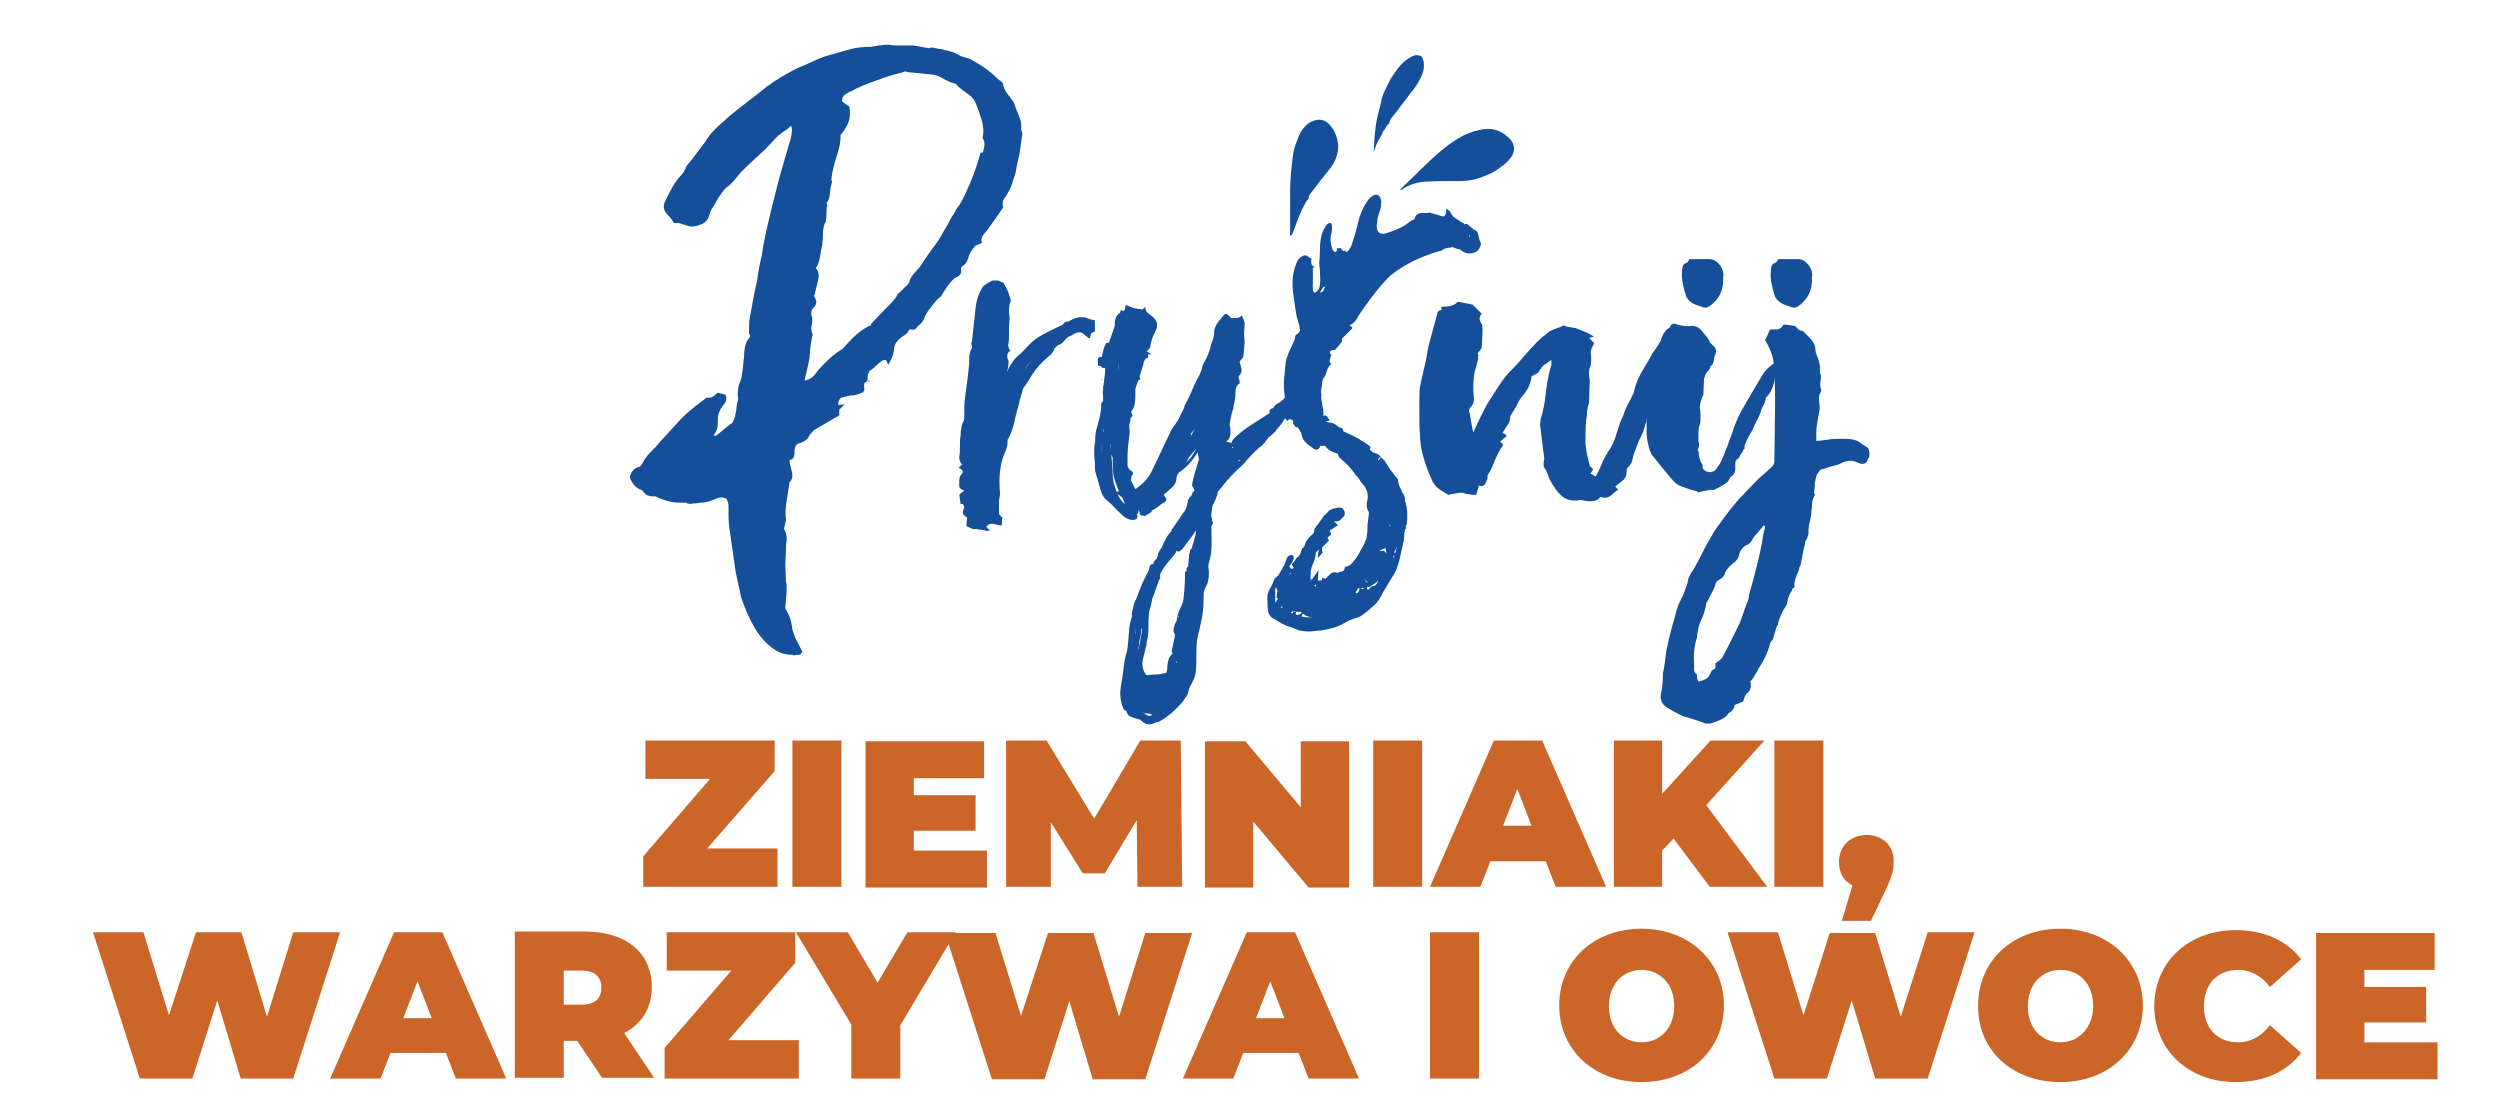<?xml version="1.0" encoding="utf-8"?>
<!-- Generator: Adobe Illustrator 28.1.0, SVG Export Plug-In . SVG Version: 6.00 Build 0)  -->
<svg version="1.1" id="Warstwa_1" xmlns="http://www.w3.org/2000/svg" xmlns:xlink="http://www.w3.org/1999/xlink" x="0px" y="0px"
	 width="352.1px" height="154.8px" viewBox="0 0 352.1 154.8" style="enable-background:new 0 0 352.1 154.8;" xml:space="preserve"
	>
<style type="text/css">
	.st0{fill:#154F9B;}
	.st1{fill:none;}
	.st2{fill:#CB6528;}
</style>
<path class="st0" d="M193.5,21.4c0.1-0.2,0.1-0.4,0.2-0.6c0.1-0.5,0.4-0.9,0.6-1.3c0.1-0.2,0.2-0.4,0.3-0.5c0-0.1,0.1-0.1,0.1-0.2
	c0,0,0,0,0,0c0,0,0,0,0,0s0,0,0,0c0-0.2,0.1-0.4,0.3-0.5c0.1-0.3,0.3-0.6,0.6-0.9c0.1,0,0.1-0.1,0.1-0.2c0.1-0.2,0.1-0.4,0.2-0.5
	c0.5-0.6,1-1.2,1.4-1.8c0.6-0.7,1.1-1.5,1.7-2.2c0.6-0.8,1.1-1.6,1.4-2.5c0.2-0.6,0.2-1.3,0-1.9c-0.1-0.3-0.3-0.5-0.7-0.5
	c-0.4-0.1-0.8,0.1-1.1,0.3c-0.9,0.5-1.6,1.3-2.2,2.2c-0.2,0.3-0.4,0.6-0.6,0.9c-0.5,1.1-1.1,2-1.3,3.2c-0.3,1.3-0.7,2.6-0.8,3.9
	C193.6,19.1,193.5,20.2,193.5,21.4L193.5,21.4z"/>
<path class="st0" d="M181.7,33.2c0-0.3,0-0.7,0-1c0-1.3,0-2.6,0-4c0-1.2,0-2.4,0.1-3.6c0.1-1.1,0.2-2.2,0.4-3.3
	c0.1-0.6,0.4-1.2,0.6-1.8c0.2-0.7,0.6-1.3,1.1-1.8c0.8-0.8,2.3-1.3,3.3-0.2c0.4,0.4,0.7,0.9,0.9,1.4c0.4,1,0.5,2,0.2,2.9
	c-0.2,0.8-0.6,1.5-1.1,2.1c-0.9,1.1-1.7,2.1-2.5,3.2c-0.2,0.2-0.4,0.5-0.4,0.8c0,0.2-0.3,0.4-0.4,0.6c-0.4,0.7-0.7,1.4-1,2.1
	c-0.3,0.8-0.6,1.6-0.9,2.4C181.9,33.2,181.8,33.2,181.7,33.2C181.8,33.3,181.8,33.3,181.7,33.2"/>
<path class="st0" d="M197.2,26.7c0.2-0.2,0.4-0.4,0.6-0.6c1.7-1.6,3.4-3.4,5.2-4.9c1.6-1.3,3.3-2.5,5.4-2.9c1.6-0.4,2.9,0,4.1,1.1
	c0.9,0.8,1,2,0.2,2.9c-0.4,0.5-0.8,0.9-1.3,1.2c-0.6,0.5-1.3,0.9-2.1,1.2c-1.1,0.5-2.3,0.8-3.6,0.8c-1.8,0-3.5,0-5.2,0.1
	c-1,0.1-2,0.4-2.9,1c-0.1,0.1-0.2,0.1-0.3,0.2L197.2,26.7z"/>
<path class="st0" d="M134.5,30.2c0,0,0.1,0,0.1,0.1L134.5,30.2L134.5,30.2z M122.3,53.6h0.1l0.1,0.1c-0.1,0-0.1,0-0.1,0.1l-0.1-0.1
	V53.6z M119.2,56.3h-0.1v-0.1h0.1V56.3z M138.4,21.5c0,0,0.1-0.2,0.2-0.7s0.1-0.9-0.2-1.3l0.1-1c0-1-0.4-2.3-1.1-4
	c-0.2-0.5-0.6-1-1.4-1.5c-0.7-0.5-1.2-0.9-1.4-1.2c-0.5-0.1-1-0.3-1.7-0.7c-0.7-0.4-1.2-0.6-1.7-0.6l-2.9-0.3c-0.2,0-0.4,0-0.6-0.1
	c-0.2-0.1-0.4,0-0.6,0.1c-1.2,0.3-2.3,0.6-3.3,1c-1.7,0.6-3,1.1-3.8,1.6c-0.1,0-0.3,0.1-0.8,0.4s-0.6,0.6-0.6,1.1l1,0.7
	c0.1,0.3,0.1,0.7,0.1,1.1c0,0.9-0.4,1.8-1.3,2.9c0,1-0.2,2-0.6,3.1c-0.5,1.6-0.7,2.7-0.7,3.3c0.1,0.1,0.1,0.2,0.1,0.3
	c-0.1,0.1-0.1,0.2-0.1,0.3c-0.1,0.3-0.2,0.7-0.2,1.3c-0.1,0.6-0.2,1-0.5,1.3l0.1,0.3c-0.1,0.4-0.1,0.8-0.1,1.3c0,0.5-0.1,0.8-0.1,1
	c-0.3,0.5-0.4,1.1-0.4,2c0,0.6-0.1,1-0.1,1.3c-0.1,0.4-0.2,0.9-0.3,1.6s-0.3,1.2-0.6,1.7c0.4,0.3,0.5,0.9,0.3,1.8l-0.4,1.6
	c0,0.1,0,0.2-0.1,0.3s0,0.3,0.1,0.5c0.3,0.5,0.2,1-0.3,1.4c-0.3,0.4-0.3,0.9-0.1,1.4c0,0.3,0,0.7-0.1,1.1c-0.1,0.5,0,0.8,0.1,1.1
	c0.1,0.1,0.1,0.2,0,0.3l-0.3,1.8c0,0.7-0.1,1.1-0.1,1.4c-0.1,0.5-0.3,1.5-0.7,3.1c0.7-0.1,1.3-0.5,1.8-1.3c1.1-1.3,2.2-2.3,3.3-3
	c0.1,0,0.2-0.1,0.4-0.3c0.2-0.2,0.6-0.7,1.3-1.4s1.5-1.3,2.3-1.7c0.2,0,0.3-0.1,0.3-0.3l1.6-1.7c0.3-0.3,0.7-0.7,1.1-1.1
	c0.5-0.5,0.8-0.9,1-1.3c0-0.1,0.1-0.2,0.3-0.3c0.2-0.2,0.5-0.5,0.8-0.8c0.4-0.3,0.6-0.7,0.7-1.1c0.2-0.4,0.5-0.8,0.9-1.2
	s0.7-0.8,0.9-1.2l0.9-1.3l1.3-1.8l1.4-2.4c0.1-0.2,0.2-0.4,0.3-0.6s0.2-0.4,0.4-0.6c0.2-0.4,0.4-0.8,0.8-1.3c0.3-0.5,0.6-1,0.9-1.7
	c0.9-1.9,1.6-3.8,2.1-5.7L138.4,21.5L138.4,21.5z M144,18.8l-0.4,2.8c-0.1,0.4-0.2,1-0.4,1.8c-0.1,0.8-0.3,1.5-0.5,1.9
	c-0.1,0.6-0.4,1.3-1,2.3c-0.5,0.6-0.6,1.1-0.4,1.6l-1.1,1.6l-1.3,1.8c-0.6,0.6-0.8,1.1-0.6,1.6l-0.9,0.4c-0.3,0.3-0.6,0.7-0.9,1.3
	c-0.2,0.8-0.5,1.4-1,1.6c-0.2,0.2-0.2,0.4-0.1,0.7c0,0.3-0.2,0.6-0.6,0.8c-0.4,0.1-1.1,0.8-2,2.3c-0.2,0.4-0.4,0.6-0.6,0.7
	c-0.3,0.3-0.7,0.7-1.1,1.3c-0.5,0.6-0.8,1.1-1,1.7c-0.2,0.4-0.5,0.7-0.9,1c-0.2,0.4-0.5,0.5-0.9,0.4c-0.2,0-0.3,0-0.3,0.1
	c-0.1,0.3-0.3,0.5-0.6,0.7s-0.6,0.4-0.8,0.6c-0.5,0.5-0.7,1-0.7,1.6c0,0.2-0.1,0.3-0.1,0.4c0,0.2-0.2,0.7-0.7,1.6l-0.3-0.7
	c-0.4,0-0.7,0.1-0.8,0.3c-0.2,0.1-0.4,0.3-0.7,0.6c-0.3,0.3-0.6,0.5-0.8,0.6l-0.3,0.6v0.6c0,0.2-0.1,0.4-0.4,0.5
	c-0.1,0-0.1,0.2-0.1,0.6c0.1,0.4,0,0.7-0.3,0.8c-0.2,0.1-0.4,0.2-0.8,0.3c-0.3,0.1-0.6,0.1-0.8,0.1l-1.3,0.3
	c-0.4,0.3-0.5,0.7-0.4,1.1c0.1-0.1,0.2-0.1,0.4-0.1c0.1,0,0.3,0,0.3-0.1c0,0.1,0.1,0.1,0.1,0.1l-0.7,0.7v0.8l-3.6,2.1l-0.6,0.7
	c-0.1,0.4-0.5,0.8-1.3,1.1c-0.6,0.1-0.8,0.5-0.8,1.3c0,0.7-0.2,1-0.7,1.1c0,0.3,0.1,0.8,0.3,1.5s0.1,1.3-0.3,1.6l-0.4,2.6
	c-0.2,1.1-0.2,2-0.1,2.6c0,0.2-0.1,0.7-0.3,1.4c0.3,0.4,0.4,0.9,0.4,1.5c-0.1,0.6-0.1,1.1-0.1,1.3l-0.1,2.3l0.1,2.3
	c0.1,0.3,0.1,0.7,0.1,1.1c0,0.6-0.1,1-0.1,1.3l-0.1,1.4c0.6,0.9,0.9,1.9,1,3l0.4,1.1l1,2l-0.3,0.4l-1,0.1c-0.1,0-0.1-0.1-0.1-0.1
	c-1.6,0.1-3.1-0.8-4.6-2.7c-1.1-1.5-1.9-3.3-2.6-5.3l-0.8-3.7l-0.9-6.3c-0.1-0.7-0.1-1.7-0.1-3.1c-0.1-0.5-0.2-0.8-0.4-0.9
	c-0.2-0.1-0.5-0.2-1-0.1c-1.1,0.5-1.9,0.7-2.4,0.7c-0.3,0-0.6,0.1-1.1,0.1c-0.4,0.1-0.8,0.1-1.1-0.1H96h-0.4c-0.7,0-1.6-0.2-2.7-0.6
	l-0.6-0.3h-0.4c-0.7,0-1.1-0.3-1.4-0.8L90.3,69c-0.8-0.3-1.3-0.9-1.6-1.8c0.2-0.8,0.6-1.2,1.1-1.4c0.3,0,0.5-0.2,0.7-0.6
	c0.3-0.6,0.7-1.1,1.2-1.6c0.5-0.5,0.9-0.9,1.1-1.2l3.3-3.6c0.7-0.7,1.8-1.6,3.3-2.7c0-0.1,0.1-0.1,0.3-0.1h0.3
	c0.2,0,0.4-0.1,0.6-0.3s0.4-0.3,0.5-0.4l1.1,0.3c0.2,0.6,0.1,1-0.3,1.4c-0.6,0.8-0.8,1.4-0.8,2v0.6c0,0.7-0.2,1.2-0.6,1.7l0.3,0.1
	c1.4-1.1,2.2-1.8,2.3-1.8c0.2-0.3,0.3-0.6,0.4-0.9c0.1-0.3,0.1-0.6,0.2-0.9l0.1-1c0.2-0.4,0.2-0.8,0.1-1.1c0-0.8,0.1-1.5,0.3-1.8
	c0.2-0.5,0.3-1.1,0.4-1.8s0.1-1.4,0.2-1.8c0-0.3,0-0.7,0.1-1.3s0.3-1,0.6-1.4c0.2-0.2,0.2-0.4,0-0.6v-0.6c0-0.7,0-1.2,0.1-1.6
	c0.4-2.3,0.7-4,1-5.1c0.1-0.8,0.3-2.1,0.7-3.8c0.1-0.8,0.3-1.9,0.6-3.3c0.3-1.3,0.6-2.5,0.8-3.4l1.1-4.3l1.3-4.5
	c0.4-1.1,0.5-2,0.4-2.6c-0.2,0-0.3,0-0.3,0.1c-0.2,0.2-0.4,0.4-0.8,0.6c-0.3,0.2-0.6,0.5-0.8,0.6l-1.8,1.9l-2.8,2.6l-0.7,0.7
	c-0.2,0.3-0.5,0.6-0.9,1.1s-0.8,0.8-1.2,1.1c-0.7,0.8-1.2,1.6-1.6,2.4c-0.3,0.4-0.5,0.7-0.6,1.1s-0.2,0.6-0.3,0.8
	c-0.2,0.4-0.6,0.7-1.2,0.9c-0.6,0.2-1.2,0.3-1.6,0.1c-0.1,0-0.4-0.1-1-0.3c-0.2-0.1-0.5-0.1-1-0.1c-0.2-0.4-0.6-0.9-1.1-1.4
	c-0.4-0.6-0.4-1.1-0.1-1.7c0.7-1.5,1.4-2.8,2.3-3.7c0.2-0.2,0.4-0.5,0.5-0.8s0.3-0.6,0.5-0.8c0.6-0.7,1.3-1.7,2.3-3
	c0.6-1,1.4-1.9,2.6-2.9c0.8-0.8,2.5-2.1,5.1-4.1c1.3-1.1,3.1-2.3,5.3-3.4c0.5-0.2,1.2-0.5,2.3-1c1-0.5,2-0.8,2.8-1
	c0.4-0.1,1.1-0.3,2.1-0.6c1-0.3,2-0.4,3-0.4h0.1c0.2,0,0.4-0.1,0.7-0.1c0.3-0.1,0.5-0.1,0.7-0.1c0.5-0.1,0.9-0.1,1.3-0.1
	c0.4,0.1,0.8,0.1,1.1,0.1h2c0.3,0,0.9,0.1,1.9,0.3l0.6,0.1c0.1-0.1,0.2-0.1,0.4-0.1c0.2,0,0.4,0.1,0.6,0.1c0.2,0.1,0.4,0.1,0.6,0.1
	s0.3,0.1,0.4,0.1c0.1,0.1,0.2,0.1,0.4,0.1c0.9,0.2,1.6,0.5,2,0.8l1.3,0.4c1.7,0.9,2.9,1.8,3.7,2.6c0.1,0.1,0.3,0.3,0.6,0.5
	c0.3,0.2,0.4,0.4,0.4,0.6c0.1,0.5,0.4,1,0.8,1.5c0.4,0.5,0.7,0.9,0.8,1.2c0.1,0.4,0.3,0.9,0.6,1.6c0.3,0.7,0.4,1.3,0.3,1.9L144,18.8
	z"/>
<path class="st0" d="M154.2,45.1v1.6l-0.5,0.2l-0.2,0.7h-0.2l-0.5-0.4c-0.2-0.2-0.5-0.4-0.7-0.4c-0.3,0-0.7,0.1-1.1,0.4
	c-0.6,0.2-0.9,0.5-1.1,0.8c-0.2,0.2-0.4,0.5-0.9,0.6l-0.5,0.5c-0.1,0.3-0.3,0.7-0.7,1c-0.4,0.4-0.7,0.6-0.9,0.8
	c-0.8,0.8-1.4,1.6-1.8,2.3c-0.1,0.2-0.4,0.7-1,1.5l-0.2,0.7c-0.2,0.6-0.3,1.1-0.4,1.5c-0.1,0.4-0.2,0.8-0.3,1.1
	c-0.1,0.3-0.2,0.9-0.4,1.7c-0.2,0.8-0.5,1.5-0.8,2.1c-0.1,0.1-0.1,0.2-0.1,0.4v0.2c0,0.3-0.1,0.7-0.3,1.2c-0.2,0.4-0.3,0.8-0.4,1
	c-0.4,1.4-0.5,2.8-0.4,4.4c0.1,0.5,0,1-0.1,1.5v1.9c0.2,0.2,0.3,0.4,0.5,0.5c-0.1,0.2-0.1,0.5-0.1,1.1h-0.1c-0.2,0-0.6-0.1-1-0.2
	c-0.4-0.1-0.8,0-1.1,0.4l0.5,0.5l-0.4,0.1c-0.2-0.1-0.6-0.2-1-0.2c-0.4-0.1-0.7-0.1-1-0.1l-0.9-0.4l0.1-1.2
	c-0.3-0.2-0.5-0.4-0.6-0.6c0-0.1,0-0.4,0.2-0.8c0-0.4-0.2-0.6-0.5-0.5l-0.2-1.3c0.1-0.1,0.2-0.2,0.3-0.3c0.1-0.1,0.3-0.2,0.4-0.3
	c-0.2-0.1-0.5-0.2-0.7-0.5v-0.9c0-0.4,0.1-0.7,0.4-1c0.2-0.3,0.1-0.6-0.5-0.8l0.5-0.5c-0.2-0.2-0.4-0.5-0.4-1.1
	c0.1-0.4,0.1-0.9,0.1-1.5s0-1,0.1-1.5c0-0.2,0-0.6,0.1-1c0-0.4,0.2-0.8,0.4-1.2l-0.1-0.2l0.1,0.1c0-1.3,0-2.3,0.1-2.9
	c0.3-2.1,0.5-3.7,0.6-4.9v-0.5c0-0.4,0-0.7,0.1-0.9c0-0.2,0.1-0.5,0.3-0.8c0-0.2,0-0.3-0.1-0.5c0-0.2,0-0.3,0.1-0.5l0.5-4.6
	c0.1-1,0.4-2,1-3c0.2-0.2,0.6-0.5,1.2-0.8c0.1-0.1,0.3-0.1,0.6-0.1c0.2,0,0.4,0,0.6,0.1c0.2,0.1,0.4,0.2,0.5,0.2
	c0.5,0.8,0.8,1.5,0.9,2c0.2,0.4,0.2,0.7,0,1c-0.1,0.5-0.1,0.9-0.1,1.2c0,0.3,0.1,0.6,0.1,0.8c-0.1,0.7-0.1,1.7-0.1,3
	c0,0.1,0,0.3-0.1,0.7c0,0.4,0.1,0.7,0.3,0.9c-0.4,0.2-0.5,0.6-0.4,1.1c0.2,0.3,0.2,0.8,0,1.6c-0.2,1-0.2,1.7-0.2,2.2
	c0,0.5,0,0.8,0.1,1.1l-0.1,0.7c0,0.3,0,0.6,0.1,0.8c0.2-0.3,0.4-0.7,0.6-1.1s0.4-0.8,0.6-1.3c0.3-1,1.1-2.2,2.2-3.7
	c0.2-0.3,0.4-0.6,0.6-0.8s0.4-0.5,0.6-0.8l1.3-1.5l1.3-1.3l0.6-0.5c0.2-0.5,0.6-0.7,1-0.6c0.2,0,0.3-0.1,0.5-0.2
	c0.3-0.2,0.9-0.4,1.7-0.4C153.8,45.1,154.2,45.1,154.2,45.1"/>
<path class="st0" d="M177.2,62.1c0-0.2,0-0.4-0.2-0.6l-0.4,1.1C176.9,62.5,177.1,62.3,177.2,62.1 M174.6,64.9l-0.1-0.2
	c0,0.1,0,0.1-0.1,0.1l0.1,0.2L174.6,64.9z M169.6,61.6h0.1H169.6v-0.1V61.6z M170.3,58.6l-0.1-0.5c-0.2,0.2-0.4,0.3-0.5,0.4
	s-0.1,0.3-0.1,0.5C169.9,58.9,170.1,58.8,170.3,58.6 M169.4,62.4c0,0.1,0,0.1-0.1,0.1v-0.1H169.4z M169.1,79c0,0,0-0.1,0.1-0.1
	c-0.1,0-0.1,0-0.1-0.1c-0.1,0-0.1,0-0.1,0.1L169.1,79L169.1,79z M169.4,77.8l-0.2-0.1l-0.2,0.5l0.2,0.1
	C169.2,78.2,169.3,78,169.4,77.8 M168.8,80.7h0.2c0,0.1-0.1,0.1-0.2,0.1V80.7z M168.6,62.5l-0.1,0.1v-0.1v-0.1
	C168.5,62.5,168.5,62.5,168.6,62.5 M168.5,68.8c0.1-0.2,0.2-0.4,0.2-0.6c-0.5,0.2-0.7,0.6-0.7,1.1C168.2,69.2,168.4,69,168.5,68.8
	 M167.9,81.8c0,0,0.1,0,0.1-0.1c-0.1,0-0.1,0-0.1-0.1c0,0.1,0,0.1-0.1,0.1C167.7,81.7,167.8,81.8,167.9,81.8L167.9,81.8z
	 M167.6,83.7l-0.1-0.2l-0.2,0.2l0.2,0.2L167.6,83.7z M166.9,74.8c0.3-0.3,0.5-0.5,0.5-0.6s-0.2-0.2-0.5-0.4V74.8z M167,69.3v0.1
	h-0.1C167,69.4,167,69.4,167,69.3 M166.5,95.5l-0.1-0.2l0.2,0.2H166.5z M166.5,90.4c-0.1,0.1-0.2,0.2-0.3,0.4
	c-0.1,0.2-0.1,0.4,0.1,0.7C166.6,91.2,166.7,90.8,166.5,90.4 M166.8,87.2l-0.9-0.4l0.5,1.2h0.1L166.8,87.2z M165.8,75.4l0.2-0.1
	l-0.1-0.1L165.8,75.4z M165.8,93.2c-0.1,0-0.1,0-0.1-0.1c-0.1,0.1-0.1,0.2-0.1,0.4L165.8,93.2z M165.1,96.2c0.2-0.3,0.2-0.5,0.2-0.6
	C165.1,95.7,165.1,95.9,165.1,96.2 M164.8,96.6V97h0.1L164.8,96.6z M164.8,97.3c0.1-0.1,0.1-0.2,0-0.2l-0.5,0.5
	C164.6,97.5,164.7,97.4,164.8,97.3 M164.3,98.1l-0.2-0.4H164l0.2,0.4H164.3z M164.2,96.9l0.1-0.1l-0.1-0.1l-0.2,0.2
	C164,96.9,164.2,96.9,164.2,96.9z M163.1,100.9c-0.1,0-0.1,0-0.1-0.1h-0.4v0.2L163.1,100.9z M167.9,77c0,0,0.1-0.3,0.3-1
	s0.3-1.2,0.2-1.7c0-0.2,0-0.4-0.1-0.8c0-0.4,0-0.7,0.1-0.9l-0.4-0.1l-0.9,0.8l0.9,0.2c0,0.7-0.2,1.1-0.5,1.5l-0.2,0.6v0.2
	c0,0.3-0.1,0.6-0.4,0.8s-0.4,0.4-0.5,0.5l-0.1-0.7c0.4-0.1,0.6-0.1,0.7-0.2s0-0.3-0.1-0.7c-0.2-0.1-0.4-0.1-0.6-0.1
	s-0.3,0.2-0.4,0.4l0.1,0.2l-0.5,0.2c-0.2,0.2-0.2,0.3-0.2,0.5c0,0.2,0,0.3-0.1,0.4l-0.1,0.2l-1.6,2.1l-0.1,0.4c0,0.2-0.1,0.6-0.4,1
	c-0.2,0.4-0.4,0.7-0.4,1l-0.5,0.2c0.1,0.2,0.1,0.4,0.1,0.6c0,0.3-0.1,0.8-0.2,1.5c-0.1,0.2-0.2,0.3-0.3,0.6
	c-0.1,0.2-0.1,0.4-0.1,0.6c-0.2,0.3-0.3,0.9-0.4,1.7c-0.1,0.8-0.3,1.4-0.5,1.7v0.4c0,0.3-0.1,0.7-0.2,1c-0.1,0.4-0.1,0.7-0.1,0.9
	l-0.1,0.4c0.2,0.2,0.2,0.5,0.2,0.7c0,0.2-0.1,0.4-0.3,0.7l-0.1,0.6c0,0.4,0.1,0.8,0.4,1.2l-0.2,0.1c0.6,0.1,1,0.4,1.1,1.1
	c0.3,0,0.6,0,0.9-0.1c0,0.2,0,0.4-0.1,0.8c-0.1,0.4-0.1,0.7,0,1l0.9-1.6h0.4c-0.1,0.1-0.1,0.2-0.1,0.3c0,0.1,0,0.2-0.1,0.3l0.2,0.1
	c0.1-0.2,0.2-0.6,0.5-1.2c0.2-0.5,0.4-0.9,0.4-1.3c0-0.1,0-0.4,0.1-0.9c0.1-0.5,0.3-0.9,0.7-1.2l-0.2-0.2c0.3-1.3,0.5-2.2,0.5-2.7
	v-0.1c0,0.1,0,0.1,0.1,0.1c0.2-0.2,0.6-0.3,1.1-0.5c-0.2-0.3-0.5-0.4-0.7-0.2c-0.2,0.2-0.4,0.2-0.5,0.2c0.2-1.3,0.4-2,0.4-2.1
	c0.1-0.3,0.3-0.8,0.6-1.4c0.3-0.6,0.4-1.2,0.3-1.6c0.2-0.2,0.3-0.5,0.3-0.8c0-0.3,0.1-0.5,0.1-0.7c0-0.7,0.1-1.1,0.2-1.3l0.7-3.4
	C167.8,77.2,167.9,77,167.9,77 M158.7,66.5c-0.2,0.2-0.2,0.3,0,0.5V66.5z M156.3,47.9l-0.1-0.1v0.1H156.3z M155.5,51.7h0.1
	c-0.1,0-0.1,0-0.1,0.1V51.7z M184.6,55.3l-1.3,2.1l-0.5-0.4c-0.4,0.2-0.9,0.8-1.3,1.6c0.2,0,0.3,0,0.4,0.1l-0.6,0.6l-0.4-0.5
	l-0.2,0.5c-0.2,0.2-0.3,0.4-0.5,0.7l-0.6-0.1c0.1,0.2,0.1,0.5,0.1,0.8l-0.9,0.8c-0.3,0-0.6,0-0.9-0.1l0.2,0.4l-0.6,0.9l-0.2,0.4
	c-0.3,0.2-1.1,1-2.2,2.3c-0.8,0.7-1.6,1.5-2.3,2.3l-1.3,1.6c0,0.3-0.2,0.9-0.6,1.7c-0.2,0.3-0.2,0.6-0.2,0.8
	c-0.1,0.3-0.1,0.6-0.1,0.8c0,0.2,0.1,0.4,0.1,0.6c0,0.1,0,0.2,0.1,0.3s0,0.3-0.1,0.4c-0.3,0.4-0.5,1-0.5,1.7c0,0.2,0,0.4-0.1,0.6
	s0,0.4,0.1,0.6c0.1,0.2,0.1,0.4,0.1,0.7c0,0.2-0.1,0.6-0.2,0.9c-0.1,0.4-0.2,0.6-0.3,0.8c-0.1,0.1-0.3,0.2-0.7,0.5l-1,0.4
	c0.1,0,0.1,0,0.1,0.1h0.4c-0.1,0.2-0.1,0.4-0.1,0.8l0.6,0.2c0,0.2,0,0.4-0.1,0.6c0,0.1-0.1,0.3-0.2,0.6s-0.1,0.5,0.2,0.7
	c0,0.2,0,0.2-0.1,0.2l-0.5,1.6h-0.4c0-0.2,0-0.3-0.1-0.4l-0.1,0.1l0.2,0.2l-0.6,0.8c0.2,0.1,0.3,0.1,0.4,0.1s0.3-0.1,0.6-0.3v0.6
	c-0.2,0.5-0.3,0.9-0.2,1.3c0,0.4,0,0.7-0.1,0.8c0,0.2,0,0.3-0.1,0.5c-0.1,0.2,0,0.3,0.1,0.5c0,0.2,0,0.2-0.1,0.2
	c-0.2,0.2-0.4,0.6-0.5,0.9c-0.1,0.4-0.2,0.7-0.2,0.9v0.5c0,0.6-0.2,0.9-0.6,1.1l-0.5,0.5c0.2,0.1,0.4,0.2,0.5,0.5l-0.5,0.5
	c0-0.2-0.1-0.4-0.2-0.6l-0.7,0.2l-0.1,0.7l0.2,0.1c0.1-0.1,0.1-0.2,0.1-0.3c0-0.1,0-0.2,0.1-0.3c0.1,0.3,0,0.5-0.1,0.6l0.2,0.5
	l0.5-1l0.5,0.6l-0.4,0.4c-0.2,0.3-0.5,0.9-0.9,1.7c0,0.4,0,0.8-0.1,1.1l-0.6,1.6c-0.1-0.3-0.1-0.8-0.1-1.3l-0.7,1
	c-0.2,0.3,0,0.6,0.4,0.8l0.5-0.2v0.7l-0.2,0.1c-0.2,0-0.4,0.1-0.6,0.3s-0.4,0.3-0.7,0.2c-0.2-0.1-0.6-0.2-1.2-0.5l-0.2-0.1
	c-0.5,0-1-0.1-1.5-0.4c-0.5-0.3-0.9-0.5-1.2-0.7c-0.4-0.2-0.6-0.4-0.6-0.8v-0.6c0-0.3-0.1-0.6-0.2-0.8l-0.1-0.2
	c0-0.2,0.1-0.3,0.2-0.5c0.1-0.2,0.2-0.3,0.3-0.4l0.1-0.8c-0.1-0.5-0.1-1,0-1.6l0.5-3.4c0-0.2,0-0.3,0.1-0.4c0.1-0.1,0.2-0.2,0.2-0.3
	c0.2-0.2,0.2-0.4,0.2-0.6c0-0.9,0.2-2.2,0.7-4l0.4-1.2c0-0.6,0.2-0.9,0.6-1.1c0.1-0.1,0.1-0.3,0.1-0.6c0-0.2,0-0.5,0.1-1
	c0.1-0.5,0.3-0.9,0.6-1.3c0.1-0.1,0.1-0.3,0.1-0.7l0.4-0.4c0.1-0.2,0.2-0.5,0.2-0.7c0.1-0.2,0.2-0.5,0.4-0.7
	c0.2-0.3,0.3-0.7,0.6-1.2c0.2-0.5,0.5-0.9,0.8-1.2c0.1-0.1,0.1-0.2,0.1-0.2c0-0.1,0-0.2,0.1-0.2l1.5-2.2c0.3-0.3,0.6-0.9,0.7-1.8
	l0.2-0.4c0.3-0.2,0.5-0.6,0.5-1l0.4-1.6l0.5-0.5l0.1,0.1l0.2,0.4c0.2,0,0.3,0,0.4-0.1c0.2-0.7,0.3-1.6,0.5-2.9v-0.4l-0.1-1l1-1.1
	c-0.2-0.2-0.4-0.5-0.4-1.1c0.1-0.4,0-0.7-0.4-1c-0.3,0.2-0.5,0.3-0.6,0.4c-0.1,0.1-0.1,0.3,0,0.6l-0.6,0.5c0,0.1,0,0.1,0.1,0.1
	s0.1,0,0.2-0.1s0.1-0.1,0.2-0.2c0,0.1,0,0.2,0.1,0.2c0,0.1,0,0.2-0.1,0.2c-0.2,0.2-0.5,0.2-0.7,0v-1.8c-0.2,0.2-0.6,0.7-1.1,1.3
	c0.1,0.2,0.1,0.4,0.1,0.7c0,0.7-0.3,1.1-1,1.5l0.2,0.4l-1.2,1c0.1,0.2,0.1,0.4,0.1,0.8c0,0.5-0.1,1.1-0.2,1.7c0,0.6-0.2,1.1-0.7,1.5
	c-0.4,0.4-0.8,0.7-0.9,0.8l-0.2,0.2l0.4,0.6l-0.2,0.4c-0.2,0.1-0.6,0.3-0.9,0.6c-0.4,0.3-0.7,0.5-1,0.6v0.2l-1,0.6
	c-0.1-0.1-0.2-0.1-0.3-0.1c-0.1,0-0.2,0-0.3-0.1c-0.1-0.1-0.1-0.2-0.1-0.3c0-0.1,0-0.2-0.1-0.3l-1.7-0.2l-0.6-1.6l-1.1-0.8l0.6-0.1
	l-0.2-0.5c-0.3-0.7-0.5-1.4-0.6-1.9c0-0.5-0.1-1.3-0.1-2.4c-0.2-0.3-0.4-0.7-0.3-1.2c0-0.5,0.1-0.8,0.1-1v-0.5
	c0-0.3,0.1-0.8,0.2-1.5l-0.9-0.8l0.4-1.2c0.1-0.2,0.1-0.7,0.1-1.2c0.4-1,0.6-2,0.5-2.9l0.6,0.4c0-0.2-0.2-0.5-0.5-0.8
	c0.1-0.2,0.1-0.5,0.2-0.8s0.1-0.6,0.3-0.7c0.1-0.1,0.1-0.3,0.1-0.6c0-0.6,0-1,0.1-1.3v-0.2c0-0.3,0-0.6-0.1-0.8
	c-0.1-0.2-0.2-0.4-0.2-0.6c-0.2,0.4-0.2,0.7,0,1l-0.5,0.2V50h0.6c-0.3,0.7-0.7,1.3-1.2,1.6c-0.1-0.2-0.1-0.4-0.1-0.6
	c0.2-0.2,0.3-0.6,0.3-1.1c0-0.5,0.1-0.8,0.2-1.1c-0.2,0.1-0.3,0.3-0.4,0.7c-0.1,0.4-0.3,0.6-0.4,0.7c0-0.5,0-0.8,0.1-1.1l1.1-3.2
	v-0.2c0-0.7,0.2-1.3,0.7-1.6c0.1-0.1,0.1-0.2,0.1-0.4l0.5,0.1c0.2-0.3,0.2-0.6,0.2-0.8h0.2l1,0.4l1.2,0.2l0.4-0.4
	c0,0.4,0.1,0.7,0.4,0.9c0.2,0.2,0.4,0.3,0.5,0.4c0.8,0.6,1,1.3,0.5,2.2c-0.3,0.6-0.6,1.3-0.7,2.1c0,0.2-0.2,0.4-0.5,0.7l0.4,0.2
	l0.2,0.2h-0.4v0.5c-0.3,0-0.6,0.3-0.7,1l-0.4,1.3c-0.1,0.2-0.1,0.3-0.1,0.4c0,0.1,0.1,0.2,0.1,0.3c-0.5,0.2-0.7,0.7-0.7,1.3V56
	c0,0.9-0.2,1.5-0.6,2l0.2,0.5c0,0.1-0.1,0.2-0.2,0.3s-0.1,0.2-0.1,0.3v0.2c0,0.2-0.2,0.5-0.6,0.8c-0.3,0.2-0.6,0.3-0.7,0.5l0.1,0.1
	l1-0.4c0.1,0.2,0.1,0.4,0.1,0.7l-0.4,3.3l-0.4,0.4c0.2,0.5,0.4,0.8,0.4,0.8c0.2,0.4,0.4,0.7,0.6,0.8c0.3,0.2,0.4,0.4,0.1,0.7
	l-0.1,0.2v0.5l0.6,1.2c1-0.7,1.7-1.4,2.2-2.3l2.9-6.1l0.9-1.3l0.9-1.8v-0.2c0.3-0.5,0.6-1.1,0.9-1.8c0.3-0.7,0.6-1.4,0.9-2
	c0.2-0.3,0.4-0.7,0.6-1.2c0.1-0.5,0.2-0.8,0.3-1c0.5-0.8,0.9-1.8,1.1-2.8c0.2-0.5,0.4-1,0.4-1.5v-0.1c0-0.7,0.4-1.3,1.1-2.1
	c0.2-0.3,0.4-0.5,0.6-0.5c0.1,0,0.3,0.2,0.7,0.6h0.5c0.5,0,0.8-0.1,1-0.4c0.2,0.5,0.4,0.9,0.4,1.2l-0.1,1.5l0.1,1l-0.1,1.2l-0.1,1
	l-0.5,0.6c0,0.2,0.1,0.5,0.2,0.8c0.1,0.4,0.1,0.8-0.2,1.1c-0.2,0.2-0.2,0.4-0.1,0.6s0.1,0.5,0.1,0.6c-0.4,0.2-0.6,0.6-0.6,1.3
	c0,0.2,0,0.6-0.1,1.1c-0.1,0.5-0.2,0.9-0.2,1.2c-0.2,0.3-0.3,1-0.5,2v0.4c0.1,0.2,0.1,0.5,0.1,1c0,0.5-0.2,0.9-0.6,1.2
	c0.6,0.2,0.9,0.2,0.9,0.2c0,0.3,0,0.6-0.1,0.7h0.4l1.1-1c0.3,0,0.5-0.1,0.6-0.2l1.7-2l1.6-1.6c0.1-0.2,0.2-0.3,0.3-0.5
	c0.1-0.2,0.2-0.3,0.2-0.5l0.4-0.4c0.7-0.3,1.3-0.9,1.6-1.7c0.1-0.2,0.4-0.7,1-1.2l0.5-0.5c0.3-0.3,0.6-0.5,0.7-0.5
	c0.1,0,0.3,0,0.6,0.1c0.3,0.1,0.5,0.2,0.7,0.4c0.2,0.2,0.2,0.3,0.2,0.4l-0.1,0.7L184.6,55.3z M155.1,53.5c0,0,0-0.1,0.1-0.1v0.1
	L155.1,53.5L155.1,53.5z M155.1,50.7c0,0.2,0,0.3,0.1,0.4C154.9,51,154.9,50.8,155.1,50.7 M154.8,51.5h-0.1c0.1,0,0.1,0,0.1-0.1
	c0.1,0,0.1,0,0.1,0.1H154.8z M154.3,64c0,0,0.1,0,0.1,0.1h-0.1L154.3,64C154.2,64,154.3,64,154.3,64z"/>
<path class="st0" d="M179,84.4l0.1-0.2C179.1,84.3,179.1,84.4,179,84.4"/>
<polygon class="st0" points="179.3,84 179.1,84.1 179.4,84 "/>
<path class="st0" d="M185.5,81.3h0.1v0.1C185.5,81.4,185.5,81.4,185.5,81.3"/>
<polygon class="st0" points="186.9,75.6 187.1,75.6 187.1,75.5 186.9,75.3 "/>
<rect x="187.4" y="40.6" class="st0" width="0.2" height="0.1"/>
<polygon class="st0" points="188.4,87 188.4,87.2 188.5,87 "/>
<rect x="191.8" y="83.4" class="st0" width="0.1" height="0.2"/>
<polygon class="st0" points="192.2,84.6 192.2,84.7 192.3,84.6 "/>
<polygon class="st0" points="193.8,82.7 193.9,82.9 193.9,82.8 193.9,82.7 "/>
<polygon class="st0" points="195.5,33.2 195.7,33.2 195.5,33 "/>
<path class="st0" d="M196.9,80.1h0.1c-0.1,0-0.1,0-0.1,0.1V80.1z"/>
<polygon class="st0" points="197.5,74.7 197.8,74.7 197.5,74.6 "/>
<polygon class="st0" points="200.5,36.9 200.6,36.9 200.6,36.8 "/>
<path class="st0" d="M236.1,46.7c0,0,0,0.2-0.1,0.5c-0.1,0.3-0.2,0.6-0.5,0.7V48c0,0.2-0.1,0.5-0.4,0.8c-0.3,0.3-0.5,0.5-0.6,0.7
	s-0.2,0.3-0.2,0.5s-0.1,0.4-0.1,0.6c-0.2,0.7-0.3,1.6-0.5,2.9c0,0.2-0.1,0.4-0.2,0.7c-0.1,0.3-0.1,0.5-0.1,0.8l0.1,0.1
	c0,0.3-0.2,0.7-0.6,1.1c-0.1,0.3-0.2,0.6-0.2,0.8l-0.2,0.7c-0.3,0.7-0.5,1.2-0.6,1.3c0,0.2,0,0.4-0.1,0.6s-0.1,0.5-0.3,0.9
	c0,0.2-0.2,0.7-0.7,1.6l-0.6,1.6c-0.1,0.2-0.2,0.6-0.3,1.1c-0.1,0.5-0.4,0.8-0.7,1.1l-0.1,0.2v0.2c0,0.7-0.2,1.2-0.7,1.5
	c-0.5,0.4-0.8,0.6-0.9,0.7l0.4,0.5c-0.2,0.1-0.5,0.3-0.9,0.7c-0.4,0.4-1,0.5-1.5,0.3h-0.1c-0.3,0.4-0.8,0.6-1.3,0.6
	c-0.2,0-0.6,0-1-0.1c-0.4-0.1-0.7-0.1-1,0h-0.4c-1,0-1.8-0.5-2.6-1.6c-0.3-0.4-0.6-0.9-0.9-1.5c-0.2-0.6-0.4-1.1-0.6-1.4
	c-0.2-0.2-0.2-0.4-0.2-0.7c0-0.3,0.1-0.6,0.1-0.7l-0.6-4.8L217,59c0.3-1,0.5-2,0.6-2.7c0.2-1.8,0.4-3.4,0.9-4.9v-0.7
	c-0.2,0.1-0.4,0.3-0.9,0.6c-0.4,0.3-0.7,0.7-0.9,1.1c-0.1,0.1-0.2,0.2-0.4,0.3c-0.2,0.1-0.4,0.2-0.6,0.3c-0.1,1-0.5,1.9-1.3,2.8
	c-0.3,0.3-0.6,0.9-1,1.7l-0.7,1.1v0.2c0,0.3-0.1,0.7-0.4,1.1s-0.5,0.8-0.7,1.1c0.2,0,0.4,0.1,0.6,0.4l-0.9,0.8
	c0.1,0.1,0.2,0.2,0.3,0.3c0.1,0.1,0.1,0.3-0.1,0.5c-0.3,0.4-0.6,1-1,1.9c-0.3,0.8-0.6,1.5-0.9,1.9c-0.1,0.1-0.1,0.2-0.1,0.4
	c0,0.2,0,0.3-0.1,0.4c-0.2,0.7-0.5,1-1.1,0.8l-0.4,1.3c-0.4,0-0.7,0-1-0.1c-0.2,0-0.4,0-0.6-0.1s-0.4-0.1-0.6-0.1
	c-0.2,0-0.7,0.1-1.3,0.2l-0.4,0.1c-0.2-0.1-0.5-0.3-1-0.6c-0.5-0.3-0.9-0.7-1.2-1.2c-1.2-2.6-1.8-4.8-1.8-6.6
	c-0.1-0.9-0.1-2.2-0.1-4c0-1.3,0-2.3,0.1-2.9l0.9-4c0.1-0.8,0.3-1.8,0.6-2.8l1-3.7c0.2-0.2,0.3-0.2,0.4-0.2c0.2-0.1,0.2-0.2,0.1-0.3
	s0-0.2,0.1-0.2c1.1,0,1.8-0.2,2.2-0.7l2.1,0.4l1.3,1.3c-0.4,0.4-0.4,0.8-0.1,1.3c0.2,0.2,0.2,0.7,0.2,1.2l-0.1,2.2
	c0,0.1-0.1,0.2-0.2,0.4c-0.2,0.2-0.3,0.3-0.4,0.5c0.1,0.1,0.1,0.2,0.1,0.5c0,0.2-0.1,0.6-0.2,1c-0.1,0.4-0.2,0.7-0.3,1
	c-0.2,1.1-0.2,2-0.2,2.7l0.1,1.2c0,0.5-0.2,0.9-0.5,1.2c-0.2,0.2-0.3,0.5-0.1,0.8c0.2,1.1,0.3,2,0.5,2.7c0.8-1.8,1.5-3.1,1.9-3.9
	c0.2-0.3,0.7-1.1,1.4-2.2c0.7-1.1,1.4-2.1,2.3-2.9c0.4-0.4,0.9-1,1.6-1.8c1.4-1.6,2.4-2.6,2.9-2.9c0.3-0.3,0.7-0.6,1.2-0.8
	s0.9-0.3,1.1-0.4c0.2-0.2,0.5-0.2,0.7,0l1.3,0.2l1.7,0.7l0.9,0.5l-0.7,0.2l0.7,0.7c0,0.1-0.1,0.3-0.3,0.7c-0.2,0.4-0.2,0.8-0.1,1.2
	v0.4c0,0.4,0,0.7-0.1,1c-0.2,0.3-0.2,0.7-0.2,1.1c0,0.4,0.1,0.7,0.1,0.8l-0.1,3.3c-0.1,0.2-0.2,0.5-0.2,0.8c-0.1,0.3-0.1,0.6-0.1,1
	c-0.2,0.9-0.2,2.2-0.2,4l0.2,1.3l0.4,1.7l0.5,0.5l-0.4,0.6l0.7,0.4c0.1,0,0.1,0,0.1-0.1c0.2-0.4,0.5-0.9,0.8-1.7
	c0.3-0.7,0.6-1.2,0.9-1.7c0.5-0.7,0.9-1.5,1.2-2.6c0.3-1,0.6-1.9,0.9-2.4c0.2-0.7,0.5-1.4,0.8-1.9c0.3-0.5,0.5-1,0.7-1.4l0.1-0.4
	c0.2-1,0.7-2,1.3-3c0.6-1,1.1-1.8,1.2-2.1c0.2-0.2,0.9-1.3,2.1-3.2c0.2-0.4,0.6-0.6,1.2-0.6C236.2,46.6,236.1,46.7,236.1,46.7"/>
<path class="st0" d="M237.5,41.8c-0.5-1.5-0.7-2.7-0.6-3.5c0-0.6,0.1-1,0.4-1.2c0.1,0,0.3-0.1,0.4-0.2c0.1-0.1,0.2-0.3,0.2-0.4h2.9
	c0.5,0,1,0.3,1.4,0.8c0.4,0.5,0.6,1.1,0.5,1.7v0.4c0,1.5-0.6,2.8-1.9,3.7c-0.4,0.3-0.8,0.3-1.4,0C238.5,42.9,237.9,42.5,237.5,41.8
	 M253.5,49.2c0,0.2-0.1,0.4-0.2,0.7c0,0.2-0.1,0.2-0.4,0.2l-0.2,0.1l-0.7,0.8c-0.5,0.3-0.9,0.8-1.1,1.3l-0.9,0.8
	c-0.2,1.3-0.6,2.3-1.3,2.9c0,0.2-0.1,0.6-0.3,1c-0.2,0.4-0.4,0.7-0.4,1c-0.2,0.5-0.4,0.9-0.6,1.3s-0.4,0.8-0.6,1.3
	c-0.1,0.1-0.1,0.2-0.1,0.2s0,0.1-0.1,0.1c-0.3,0.6-0.5,0.9-0.6,1.1c0,0.2-0.1,0.3-0.2,0.5s-0.1,0.3-0.1,0.5c0,0.2,0,0.3-0.1,0.3
	s-0.1,0.1-0.1,0.2l-0.4,0.6l-0.2,0.4c-0.3,0.2-0.5,0.4-0.5,0.7V66c0,0.4-0.1,0.7-0.4,1c-0.2,0.1-0.3,0.2-0.4,0.4
	c-0.1,0.2-0.2,0.3-0.2,0.4c-0.6,0.5-1.2,0.8-1.8,1.1l-0.2,0.1H241c-0.3,0-0.7,0.1-1.2,0.2c-0.1,0-0.2,0-0.4,0.1s-0.4,0-0.4-0.1
	c-0.9-0.2-1.6-0.5-2.2-0.7c-0.6-0.2-1.1-0.7-1.5-1.2c-0.6-0.7-1.5-1.8-2.7-3.3c-0.2-0.4-0.4-1-0.6-2c-0.1-0.7-0.1-1.6-0.1-2.9
	c0-0.3,0-0.6,0.1-0.8c0.1-0.2,0.1-0.5,0.1-0.8l0.1-1.7c0-0.3,0-0.6,0.1-0.7c0.2-1.6,0.3-2.8,0.5-3.7c0.1-0.6,0.4-1.5,1-2.9
	c0.2-0.8,0.3-1.3,0.5-1.5c0.2-0.3,0.4-0.6,0.6-0.7s0.4-0.3,0.4-0.5c0.2-0.2,0.5-0.3,0.9-0.1c0.7,0.2,1.4,0.3,2.1,0.2
	c0.6,0,1.2,0.3,1.6,1c0.5,0.5,0.8,0.9,0.9,1.3l0.4,0.4c0.5,0.4,0.6,0.8,0.4,1.3c-0.1,0.2-0.2,0.4-0.2,0.8c-0.1,0.4-0.2,0.7-0.5,0.9
	c0,0.2-0.1,0.4-0.4,0.7c-0.2,0.3-0.4,0.5-0.4,0.8l-0.1,0.2l-0.1,2.3c-0.3,0.6-0.5,1.2-0.5,2c0.1,0.2,0.1,0.6,0.1,1.1
	c0,0.5,0,0.8-0.1,1.1c-0.2,0.4-0.2,1.1-0.2,2c0,0.2,0,0.4,0.1,0.7c0,0.3,0,0.5-0.2,0.8c0.1,0.2,0.2,0.6,0.2,1c0.1,0.4,0.2,0.8,0.4,1
	c0.1,0.1,0.1,0.2,0.1,0.4c0,0.2,0,0.3,0.1,0.4c0.2,0.2,0.5,0.4,1,0.4c0.1,0,0.3-0.1,0.6-0.2c0.5-0.6,0.9-1.2,1.2-2
	c0.3-0.8,0.5-1.3,0.6-1.5c0.2-0.7,0.6-1.5,0.9-2.6c0.4-1,0.8-1.9,1.2-2.6l2.7-4.6c0.3-0.6,0.8-1.1,1.3-1.5c0.6-0.4,0.9-0.8,1.1-0.9
	l0.5-0.6v-0.1c0.8-0.4,1.3-0.7,1.3-0.7c0.1-0.1,0.2-0.1,0.5-0.1l1,0.2L253.5,49.2z"/>
<path class="st0" d="M250,41.8c-0.5-1.5-0.7-2.7-0.6-3.5c0-0.6,0.1-1,0.4-1.2c0.1,0,0.3-0.1,0.4-0.2c0.1-0.1,0.2-0.2,0.2-0.4h2.9
	c0.5,0,1,0.3,1.4,0.8c0.4,0.5,0.6,1.1,0.5,1.7v0.4c0,1.5-0.6,2.8-1.9,3.7c-0.4,0.3-0.8,0.3-1.4,0C251.1,42.9,250.4,42.5,250,41.8
	 M239.7,94.6h0.1v0.1h-0.1V94.6z M239.2,94.9h-0.1l0.2-0.2L239.2,94.9z M248.6,74.1l-0.2-0.1l-1,1.2c-0.2,0.2-0.4,0.4-0.6,0.8
	c-0.2,0.4-0.5,0.7-0.9,0.8c-0.6,0.4-0.9,0.9-1,1.5c-0.1,0.4-0.4,0.8-0.9,1.1c-0.6,0.5-1,1-1.1,1.5c-0.1,0.2-0.3,0.5-0.7,0.7
	c-0.4,0.2-0.6,0.5-0.6,0.7v0.1c-0.2,0.6-0.7,1.4-1.3,2.6l-0.1,0.6c-0.2,0.7-0.3,1.1-0.5,1.5c-0.2,0.4-0.4,0.9-0.5,1.4
	c-0.1,0.5-0.2,1-0.2,1.3c-0.4,1.2-0.5,2.5-0.4,3.9v0.6c0,0.3,0.1,0.5,0.4,0.7v0.5H239l0.2,0.5c1-0.2,1.5-0.6,1.7-1.2l0.2-0.4
	c0.3-0.1,0.5-0.2,0.5-0.5v-0.5c0.5-0.3,0.8-0.6,0.9-0.7c0.3-0.5,1.1-2,2.3-4.5c0.2-0.3,0.6-1.4,1.2-3.2c0.1-0.2,0.2-0.3,0.2-0.5
	c0.1-0.2,0.1-0.4,0.1-0.6c1.1-3.8,1.8-6.8,2.1-9C248.5,74.7,248.6,74.4,248.6,74.1 M263.3,63.8c0,0.2,0,0.4-0.1,0.7
	c-0.2,0.2-0.2,0.3-0.2,0.4c-0.2,0.4-0.6,0.5-1,0.4c-0.5-0.2-0.9-0.4-1.3-0.4c-0.5,0-1,0.1-1.5,0.4c-0.4,0.2-0.9,0.3-1.3,0.4
	s-0.9,0.3-1.3,0.4c-0.2,0-0.3,0.1-0.4,0.3c-0.1,0.2-0.2,0.3-0.3,0.4c-0.2,0.6-0.3,1.1-0.3,1.5c0,0.4-0.1,0.8-0.1,1
	c0,0.1,0,0.2,0.1,0.3c0,0.1,0,0.2-0.1,0.3c-0.2,0.4-0.3,0.8-0.3,1.3c0,0.5-0.1,0.8-0.1,1.1s-0.1,0.6-0.2,1.1
	c-0.2,0.8-0.2,1.4-0.2,1.7c0,0.1,0,0.2-0.1,0.4c0,0.2-0.1,0.4-0.3,0.7c-0.1,0.1-0.1,0.2-0.1,0.4c0,0.2,0,0.3-0.1,0.4l-0.5,2.6
	c-0.2,0.2-0.2,0.4-0.2,0.6c-0.5,1-0.7,1.8-0.7,2.3c0.1,0.1,0.1,0.2-0.1,0.3s-0.2,0.2-0.2,0.3c-0.5,0.8-0.7,1.5-0.7,1.9
	c0,0.1-0.1,0.2-0.2,0.4c-0.2,0.3-0.5,0.8-0.7,1.3s-0.4,1-0.4,1.3c-0.2,0.2-0.3,0.6-0.4,1c-0.1,0.4-0.2,0.7-0.3,1l-0.4,0.6l-0.1,0.4
	c-0.2,0.7-0.6,1.8-1.5,3.1c-0.1,0.2-0.2,0.5-0.5,0.9c-0.2,0.4-0.5,0.8-0.7,1c0.1,0.2,0.1,0.4,0.1,0.6c0,0.4-0.2,0.8-0.6,1.1
	c-0.2,0.2-0.3,0.5-0.5,1.1l-1.2,0.5c0,0.4-0.2,0.7-0.6,1l-0.2,0.1c-0.4,0.7-1.3,1.1-2.6,1.5h-0.7c-1.3-0.5-2.3-0.8-3.1-1l-1.2-0.6
	l-1.2-0.7c-0.7-0.5-1-1.2-0.7-2.2c0.2-1.1,0.2-2,0.2-2.6c0.2-0.7,0.3-1.7,0.5-3.2c0.2-0.9,0.4-1.9,0.7-3c0.3-1.1,0.6-2,0.7-2.6
	c0.2-0.6,0.4-1.1,0.7-1.7c0.3-0.5,0.5-1.1,0.7-1.7l0.2-0.6c0-0.4,0.2-0.9,0.6-1.5c0.2-0.2,0.3-0.5,0.5-0.8c0.2-0.4,0.5-0.9,0.9-1.7
	c0.3-0.7,0.8-1.5,1.3-2.4c0.4-0.8,1.1-1.7,1.9-2.8c0.8-1.1,1.5-1.9,1.9-2.4l2.8-2.9l1.9-1.7c0.2-0.2,0.4-0.5,0.4-0.7l0.1-8v-1.7
	c0-1.1-0.1-2.5-0.2-4.3c-0.1-1-0.5-2-1.2-3.2l0.7-1.5h0.9c0.2,0,0.4-0.1,0.6-0.2c0.1-0.1,0.3-0.3,0.4-0.5c0.2,0,0.8,0.1,1.6,0.2
	c0.1,0.1,0.2,0.2,0.4,0.4c0.2,0.2,0.4,0.3,0.7,0.3c0.2,0.2,0.5,0.5,1,1c0.5,0.5,0.8,1.1,0.8,1.8c0,0.2,0.1,0.4,0.2,0.7
	c0.4,0.9,0.5,1.7,0.4,2.4c0.2,0.2,0.2,0.6,0.1,1.2c-0.1,0.5,0,0.9,0.1,1.2v0.2c-0.2,0.3-0.4,0.7-0.3,1.2c0,0.5,0.1,0.9,0.1,1.2
	l-0.4,2.3c-0.1,0.5-0.1,1.3-0.1,2.3c0.4,0,1-0.1,1.8-0.2c0.4-0.1,1-0.1,1.7-0.1s1.3,0,1.6,0.1c0.2,0,0.4,0.1,0.7,0.2l1.5,1
	C263.2,63.4,263.3,63.6,263.3,63.8"/>
<path class="st0" d="M142,57.3c0.4-0.5,0.7-1.2,0.8-1.8c0.2-0.7,0.6-1.3,0.8-2c0.2-0.6,0.6-1.1,0.9-1.7c0.3-0.6,0.9-1.1,1.3-1.5
	c0.4-0.4,0.8-0.9,1.2-1.3c0.2-0.2,0.5-0.4,0.7-0.7c0.3-0.3,0.5-0.7,0.8-0.9c0.6-0.5,1.4-0.7,2.1-1c0.7-0.2,1.3-0.6,1.9-0.9
	c0.3-0.2,0.3-0.8-0.1-0.8c-0.5-0.1-1.2,0.2-1.6,0.4c-0.3,0.2-0.6,0.4-0.9,0.5c-0.3,0.2-0.6,0.3-1,0.5c-1.4,0.7-2.9,1.3-4,2.5
	c-0.5,0.5-1,1.1-1.5,1.5c-0.5,0.4-1,1.1-1.3,1.7c-0.3,0.6-0.6,1.3-1,1.9c-0.4,0.7-0.6,1.4-0.7,2.2c-0.1,0.4,0.3,0.7,0.6,0.5
	c0.3-0.2,0.5-0.6,0.7-0.9c0.3-0.6,0.6-1.2,0.9-1.8c0.2-0.5-0.6-0.8-0.8-0.3c-0.3,0.8-0.7,1.7-0.6,2.5c0,0.6,0.8,0.6,0.9,0
	c0.1-0.8,0.4-1.7,0.7-2.5c-0.3-0.1-0.6-0.2-0.9-0.2c-0.1,0.4-0.4,1-0.4,1.5c0,0.5,0.7,0.6,0.9,0.1c0.5-1.3,1.1-2.7,2-3.7
	c-0.2-0.2-0.5-0.4-0.7-0.5c-0.4,0.7-0.8,1.3-1.1,2c0.3,0.1,0.6,0.2,0.8,0.2c0,0,0-0.1,0-0.1c0,0.1-0.1,0.2-0.1,0.3
	c0.6-0.6,0.9-1.5,1.5-2.2c0.2-0.3,0.5-0.6,0.8-0.9c0.3-0.3,0.8-0.4,1.2-0.6c0.5-0.2,0.1-1-0.4-0.8c-0.4,0.2-0.9,0.4-1.3,0.7
	c-0.4,0.3-0.6,0.7-0.9,1.1c-0.3,0.4-0.6,0.8-0.8,1.2c-0.2,0.4-0.7,0.8-0.7,1.2c0,0.4,0.6,0.6,0.8,0.2c0.3-0.7,0.8-1.3,1.1-2
	c0.2-0.4-0.4-0.9-0.7-0.5c-1,1.2-1.6,2.7-2.2,4.1c0.3,0,0.6,0.1,0.9,0.1c0,0.1,0,0,0-0.1c0-0.2,0.1-0.3,0.1-0.5
	c0.1-0.2,0.1-0.4,0.2-0.6c0.2-0.6-0.6-0.8-0.9-0.2c-0.3,0.8-0.6,1.8-0.7,2.7h0.9c0-0.7,0.3-1.5,0.5-2.1c-0.3-0.1-0.5-0.2-0.8-0.3
	c-0.2,0.5-0.5,1-0.7,1.4c-0.1,0.2-0.2,0.5-0.4,0.7c0.2,0.2,0.4,0.3,0.6,0.5c0.1-0.7,0.3-1.4,0.6-2c0.3-0.6,0.7-1.1,0.9-1.7
	c0.6-1.2,1.6-2,2.6-3c1-1.1,2.3-1.7,3.6-2.3c0.6-0.3,1.2-0.6,1.8-0.9c0.3-0.2,0.5-0.3,0.8-0.4c0.2-0.1,0.3-0.1,0.5-0.2
	c0.1,0,0.3,0,0.1,0c0-0.3-0.1-0.5-0.1-0.8c-0.6,0.4-1.3,0.7-2,1c-0.7,0.2-1.4,0.5-2,0.9c-0.6,0.4-1,1.1-1.5,1.5
	c-0.2,0.2-0.5,0.5-0.7,0.7c-0.2,0.2-0.4,0.5-0.6,0.7c-0.5,0.5-0.9,0.9-1.3,1.4s-0.8,1.1-1,1.7c-0.3,0.7-0.5,1.3-0.9,2
	c-0.4,0.6-0.3,1.5-0.8,2C141,57.1,141.6,57.8,142,57.3"/>
<path class="st0" d="M156.7,50.5c0-0.4-0.1-0.8-0.1-1.3c0-0.3,0-0.6-0.2-0.8c-0.2-0.2-0.6-0.2-0.7,0.1c-0.2,0.4-0.3,0.8-0.4,1.2
	c-0.1,0.4-0.1,0.9-0.4,1.2h0.6c0,0,0-0.1,0-0.2c0-0.6-0.9-0.6-0.9,0c0,0.3,0.1,0.6,0,0.8c0.3,0,0.6,0.1,0.9,0.1
	c0-0.3,0.2-0.7,0.3-0.9c0.1-0.4,0.2-0.8,0.4-1.2l-0.8,0.1c0.5,1,0.5,1.9,0.6,3c0.1,0.6,0.8,0.6,0.9,0c0-0.5,0-1,0-1.5
	c0-0.2-0.2-0.4-0.4-0.4c-0.2,0-0.4,0.1-0.5,0.4c-0.1,0.1-0.1,0.6-0.1,0.6c0.2,0.1,0.5,0.2,0.8,0.3c-0.1-1,0.1-1.9-0.1-2.9
	c0,0.1,0,0.2-0.1,0.3c0,0,0.1-0.1,0.1-0.1h-0.8c0.5,0.7,0.6,1.5,0.8,2.2c0.2,0.5,0.8,0.4,0.9-0.1c0.1-0.5,0.1-1.1-0.4-1.5
	c-0.2-0.2-0.6,0-0.6,0.3c0,0.1-0.1,0.8-0.1,0.8c0.2,0,0.4,0,0.5,0.1c-0.2-0.2-0.2-0.5-0.3-0.8c-0.1-0.5-0.8-0.4-0.9,0.1
	c-0.1,0.8,0,1.6-0.1,2.4c-0.1,0.8-0.2,1.7-0.3,2.5h0.9c0-0.3,0-0.7,0-1c-0.3,0-0.6,0.1-0.9,0.1c0.2,0.6,0.1,1.3,0.2,2
	c0.1,0.5,0.7,0.4,0.9,0c0.1-0.3,0.1-0.5,0.1-0.8c0-0.1,0-0.5,0-0.4l-0.7-0.2c0.2,0.5,0.2,1.1,0.2,1.6c0,0.4,0.1,0.6,0.5,0.8
	c0.2,0.1,0.5-0.1,0.5-0.3c0.2-0.7,0.2-1.4,0-2.1c-0.1-0.4-0.8-0.5-0.9,0c-0.1,1-0.1,1.9-0.1,2.9h0.9c0-0.7,0-1.3,0.1-1.9
	c0-0.3,0-0.6,0.1-0.9c0-0.2-0.1-0.7,0.1-0.9c-0.2,0-0.5-0.1-0.7-0.1c0.3,0.5,0.3,1.1,0.4,1.6c0.3-0.1,0.6-0.2,0.9-0.2
	c-0.1-0.4-0.2-0.9-0.5-1.2c-0.3-0.3-0.7,0-0.8,0.3c-0.1,1.3,0.1,2.5,0,3.8c-0.1,0.7-0.2,1.3-0.3,2c0,0.3-0.1,0.5-0.1,0.8
	c0,0.2,0.1,0.5,0,0.7c0.3,0,0.6,0.1,0.9,0.1c-0.1-0.9-0.2-1.8-0.3-2.7c-0.1-0.5-0.9-0.6-0.9,0c0,0.9,0.1,1.8,0.2,2.6h0.9
	c-0.1-0.6-0.1-1.6-0.5-2.1c-0.3-0.3-0.7-0.1-0.8,0.3c-0.1,0.8,0,1.7,0,2.5h0.9c0-0.4,0-0.8-0.2-1.2c-0.2-0.4-0.8-0.2-0.8,0.2
	c0,1.1,0.1,2.1,0.2,3.2c0.1,1,0.1,1.9,0.1,2.9c0,0.4,0.1,0.9,0.2,1.3c0.1,0.4,0.3,0.9,0.5,1.3c0.2,0.6,0.5,1.4,1.1,1.8
	c0.3,0.2,0.8-0.2,0.6-0.5c-0.3-0.9-0.7-1.7-1-2.5c-0.3-0.9-0.6-1.8-0.8-2.7c-0.2-1-0.2-1.9-0.2-2.9c0-1,0-2,0.1-3
	c0.1-1,0.5-1.9,0.7-2.8c0.2-0.9,0.3-1.8,0.4-2.7c0.1-0.9,0.1-1.8,0.1-2.8c0-0.5,0-0.9,0.1-1.4c0.1-0.4,0.1-0.8,0.2-1.2
	c-0.3-0.1-0.6-0.2-0.8-0.2c-0.1,0.6,0,1.4-0.3,2c0.3,0,0.5-0.1,0.8-0.1c-0.2-0.3-0.1-1-0.2-1.5c0-0.3-0.2-0.7,0-1
	c-0.3,0-0.5,0.1-0.8,0.1c0.1,0.3,0.2,0.6,0.3,0.9c0,0,0.1,0.5,0.1,0.4h0.6c-0.3-0.3-0.3-0.8-0.5-1.2c-0.2-0.4-0.9-0.2-0.8,0.2
	c0.1,0.8,0.1,1.5,0.1,2.3c0,0.3,0,0.7,0,1c0,0.1,0,0.5,0.1,0.5l0.5,0.1c0,0,0-0.1-0.1-0.1c-0.1-0.5-0.9-0.4-0.9,0.1
	c0,0.4,0,0.7,0,1.1c0.3,0,0.5-0.1,0.8-0.1c-0.1-0.2,0-0.8,0.1-1c-0.3-0.1-0.6-0.2-0.8-0.2c0.1,1.2,0.6,2.8-0.3,3.7
	c0.2,0,0.4,0,0.5-0.1c0,0,0-0.4,0-0.5c0-0.3,0-0.6,0-0.8c-0.3,0-0.6,0.1-0.9,0.1c0.1,0.6,0.1,1.4-0.1,1.9h0.9c0-0.1-0.1-0.3-0.1-0.4
	c-0.1-0.5-0.9-0.4-0.9,0.1c0,1-0.2,1.9-0.5,2.9c-0.1,0.5-0.3,0.9-0.3,1.3c-0.1,0.5,0,0.9-0.1,1.3c-0.1,0.5-0.1,1-0.1,1.5
	c0,0.5,0.1,0.9,0.1,1.4s0,0.9,0.1,1.3s0.3,0.9,0.4,1.3c0.2,0.8,0.4,1.7,0.9,2.3c0.3,0.3,0.6,0.5,0.9,0.8c0.3,0.3,0.6,0.6,0.9,0.9
	c0.6,0.6,1,1.1,1.8,1.3c0.5,0.1,1,0,1-0.5c0-0.1-0.1-0.3-0.2-0.4c-0.4-0.2-0.7-0.3-1.1-0.5c0.1,0.2,0.1,0.4,0.2,0.6
	c0,0.1,0.3,0,0.4,0.1c0.1,0,0.3,0,0.4,0c0.5,0,0.6-0.8,0.1-0.9c-0.6-0.1-1.4-0.4-1.9-0.9c-0.4-0.5-0.8-1.1-1.1-1.7
	c-0.1-0.2-0.3-0.4-0.5-0.6c-0.2-0.3-0.3-0.7-0.4-1c-0.2-0.5-0.6-1.2-0.4-1.7c-0.3,0-0.6-0.1-0.9-0.1c0,0.5,0,0.9,0.1,1.4
	c0.1,0.5,0.9,0.4,0.9-0.1c0-1,0-2,0-3c0-0.5,0.1-0.9,0-1.3c0-0.4-0.3-0.9-0.2-1.3H155c0,0.1,0,0.2,0.1,0.3c0.2,0.5,1,0.3,0.9-0.2
	c0-0.1-0.1-0.2-0.1-0.3c-0.1-0.4-0.8-0.4-0.9,0c-0.1,0.5,0.1,0.8,0.1,1.3c0.1,0.4,0,0.9,0,1.4c0,1.1,0,2.1,0,3.2
	c0.3,0,0.6-0.1,0.9-0.1c-0.1-0.4-0.1-0.8-0.1-1.2c0-0.5-0.7-0.6-0.9-0.1c-0.2,0.6,0,1.4,0.3,2c0.2,0.4,0.3,0.8,0.4,1.1
	c0.2,0.4,0.4,0.6,0.7,0.9c0.4,0.6,0.8,1.3,1.3,1.9c0.5,0.6,1.5,0.9,2.2,1c0-0.3,0.1-0.6,0.1-0.9c-0.5,0-1.3-0.2-1.6,0.4
	c-0.1,0.2-0.1,0.5,0.2,0.6c0.3,0.2,0.7,0.3,1.1,0.5c-0.1-0.1-0.1-0.3-0.2-0.4c0,0,0,0.1,0,0.1c0-0.1,0.1-0.2,0.1-0.3
	c0.1-0.1,0.1,0-0.1-0.1c-0.1-0.1-0.3-0.1-0.5-0.2c-0.3-0.2-0.5-0.4-0.8-0.7c-0.2-0.2-0.5-0.4-0.7-0.7c-0.2-0.3-0.4-0.5-0.7-0.8
	c-0.3-0.2-0.5-0.4-0.6-0.7c-0.1-0.3-0.3-0.7-0.4-1.1c-0.2-0.8-0.6-1.5-0.6-2.3c0-0.4,0-0.8,0-1.2c0-0.4-0.1-0.7-0.1-1.1
	c0-0.8,0.1-1.6,0.2-2.4c0.1-0.8,0.3-1.5,0.6-2.2c0.2-0.8,0.3-1.5,0.3-2.3c-0.3,0-0.6,0.1-0.9,0.1c0,0.1,0.1,0.3,0.1,0.4
	c0.1,0.5,0.7,0.4,0.9,0c0.3-0.7,0.2-1.7,0.1-2.4c-0.1-0.5-0.8-0.3-0.9,0.1c-0.1,0.6-0.1,1.7,0.5,2.1c0.2,0.1,0.4,0.1,0.5-0.1
	c0.5-0.5,0.7-1,0.7-1.8c0.1-0.9-0.1-1.7-0.2-2.6c-0.1-0.4-0.6-0.7-0.8-0.2c-0.3,0.5-0.4,1.4-0.1,1.9c0.2,0.3,0.8,0.3,0.8-0.1
	c0.1-0.4,0.1-0.9,0.1-1.3c-0.3,0-0.6,0.1-0.9,0.1c0,0.2,0.1,0.4,0.3,0.5c0.1,0.1,0.4,0.2,0.5,0.1c0.5-0.3,0.4-1,0.4-1.5
	c0-1,0-2.1-0.1-3.1c-0.3,0.1-0.6,0.2-0.8,0.2c0.1,0.2,0.1,0.5,0.2,0.7c0.1,0.3,0.2,0.5,0.4,0.7c0.1,0.2,0.5,0.2,0.6,0
	c0.3-0.3,0.2-0.6,0.1-1c-0.1-0.5-0.2-1-0.4-1.5c-0.2-0.4-0.7-0.2-0.8,0.1c-0.2,0.5,0,1,0,1.4c0,0.5,0,1.2,0.3,1.7
	c0.2,0.3,0.7,0.3,0.8-0.1c0.3-0.7,0.2-1.5,0.3-2.2c0.1-0.4-0.6-0.6-0.8-0.2c-0.3,0.7-0.4,1.6-0.4,2.3c0,1,0.1,2,0,3
	c-0.1,1-0.3,2.1-0.5,3.1c-0.2,1-0.6,1.9-0.7,2.8c-0.1,1-0.1,1.9-0.1,2.9c0,1,0,2,0.2,3c0.2,1,0.5,1.9,0.8,2.9
	c0.3,0.9,0.8,1.8,1.1,2.7c0.2-0.2,0.4-0.3,0.6-0.5c-0.2-0.2-0.4-0.5-0.5-0.8c-0.2-0.4-0.3-0.8-0.5-1.2c-0.3-0.8-0.4-1.7-0.4-2.6
	c-0.1-1.8-0.4-3.5-0.3-5.2c-0.3,0.1-0.6,0.2-0.8,0.2c0.1,0.2,0.1,0.5,0.1,0.8c0,0.6,0.9,0.6,0.9,0c0-0.8-0.1-1.7,0-2.5
	c-0.2,0.1-0.5,0.2-0.8,0.3c0.1,0.1,0.1,0.4,0.1,0.5c0.1,0.3,0.1,0.7,0.2,1c0.1,0.6,0.9,0.6,0.9,0c0-0.9-0.1-1.8-0.2-2.6h-0.9
	c0.1,0.9,0.2,1.8,0.3,2.7c0.1,0.5,0.7,0.6,0.9,0.1c0.1-0.5,0-1.1,0.1-1.6c0.1-0.7,0.2-1.3,0.3-1.9c0.1-1.3-0.1-2.7,0-4
	c-0.2,0.1-0.5,0.2-0.8,0.3c0.1,0.2,0.2,0.6,0.2,0.8c0.1,0.6,0.9,0.3,0.9-0.2c-0.1-0.6-0.2-1.2-0.5-1.8c-0.1-0.2-0.5-0.3-0.7-0.1
	c-0.5,0.5-0.3,1.2-0.3,1.8c-0.1,0.8-0.1,1.7-0.1,2.5c0,0.6,0.9,0.6,0.9,0c0-0.9-0.1-1.8,0.1-2.6h-0.9c0.2,0.5,0.2,1.1,0,1.6
	c0.2-0.1,0.4-0.2,0.5-0.3c0,0-0.1,0-0.1,0c0.1,0.1,0.2,0.1,0.3,0.2c-0.1-0.2,0-0.7-0.1-0.8c0-0.4-0.1-0.8-0.2-1.1
	c-0.1-0.3-0.5-0.4-0.7-0.2c-0.4,0.4-0.2,1.1-0.3,1.6h0.9c-0.1-0.7-0.1-1.4-0.2-2c-0.1-0.5-0.9-0.4-0.9,0.1c0,0.3,0,0.7,0,1
	c0,0.6,0.8,0.5,0.9,0c0.1-0.8,0.2-1.7,0.3-2.5c0.1-0.8,0-1.6,0.1-2.4c-0.3,0-0.6,0.1-0.9,0.1c0.1,0.4,0.2,0.8,0.5,1.2
	c0.1,0.2,0.4,0.2,0.5,0.1c0.4-0.3,0.4-0.9,0.6-1.3c-0.2,0.1-0.4,0.2-0.6,0.3c-0.1-0.1,0-0.1-0.1,0c0,0.1,0,0.2,0,0.3
	c0,0.1,0,0.3,0,0.4c0.3,0,0.6-0.1,0.9-0.1c-0.3-0.8-0.4-1.7-0.9-2.4c-0.2-0.2-0.6-0.3-0.8,0c-0.2,0.4-0.1,0.9-0.1,1.4
	c0,0.6,0,1.2,0,1.7c0,0.4,0.5,0.6,0.8,0.3c0.1-0.1,0.2-0.2,0.2-0.4c0-0.1,0-0.2,0-0.3c0-0.3,0.2,0-0.2,0c-0.1-0.2-0.3-0.3-0.4-0.4
	c0.1,0.5,0.1,1,0,1.5h0.9c-0.1-1.2-0.1-2.3-0.7-3.4c-0.2-0.3-0.7-0.2-0.8,0.1c-0.1,0.4-0.3,0.9-0.4,1.3c-0.1,0.3-0.3,0.7-0.3,1
	c0,0.5,0.8,0.6,0.9,0.1c0.1-0.3,0-0.7,0-1.1h-0.9c0,0.3,0.1,0.5,0.3,0.8c0.1,0.2,0.5,0.2,0.6,0c0.6-0.7,0.5-1.7,0.9-2.5
	c-0.2,0-0.5,0.1-0.7,0.1c-0.2-0.2-0.1,0-0.1,0.2c0,0.1,0,0.2,0,0.3c0,0.3,0,0.7,0.1,1C155.9,51.1,156.8,51.1,156.7,50.5"/>
<path class="st0" d="M157.4,59.2c0,0.8-0.1,1.7-0.3,2.5c0.3,0,0.6,0.1,0.9,0.1c0-0.9,0.1-1.8,0.4-2.7l-0.7,0.2
	c0.4,0.3,0.3,1.2,0.4,1.7s0.8,0.4,0.9,0c0.1-0.7,0-1.4,0.1-2.1c0.1-0.7,0.3-1.4,0.5-2.1c0.1-0.6,0.2-1.3,0.2-2c0-0.4,0-0.7,0.1-1.1
	c0.1-0.3,0.2-0.8,0.4-1h-0.6c0.1,0.2,0,0.8,0,1c-0.1,0.4-0.2,0.8-0.4,1.1c-0.3,0.8-0.6,1.5-0.9,2.2c-0.5,1.5-0.3,3.2-0.3,4.8
	c0,1.7,0,3.3,0,5c0,0.7,0.1,1.4,0.4,2c0.2,0.4,0.3,1,0.6,1.2c0.3,0.2,0.8-0.1,0.6-0.5c-0.5-1.2-0.6-2.4-1-3.7
	c-0.1-0.6-0.3-1.2-0.4-1.8c-0.1-0.4-0.1-0.8-0.4-1.2c-0.2-0.2-0.7-0.1-0.7,0.2c-0.1,0.4-0.1,0.9,0.1,1.2c0.3,0.5,1.1,0,0.8-0.4
	c-0.1-0.2-0.1-0.4-0.1-0.6l-0.7,0.2c0,0,0,0.3,0.1,0.4c0,0.3,0.1,0.5,0.1,0.8c0.1,0.6,0.3,1.1,0.4,1.7c0.3,1.1,0.4,2.3,0.9,3.3
	c0.2-0.2,0.4-0.3,0.6-0.5c0.1,0.1,0-0.1,0-0.2c0-0.1-0.1-0.2-0.1-0.3c-0.1-0.3-0.3-0.7-0.4-1.1c-0.2-0.7-0.1-1.6-0.1-2.3
	c0-1.7,0-3.4,0-5.1c0-0.8-0.1-1.7,0.1-2.5c0.1-0.8,0.4-1.5,0.7-2.2c0.4-1,1.3-2.7,0.5-3.7c-0.1-0.2-0.5-0.2-0.6,0
	c-0.4,0.5-0.6,1.2-0.8,1.8c-0.1,0.3,0,0.7-0.1,1c0,0.4-0.1,0.8-0.1,1.2c-0.1,0.8-0.4,1.5-0.5,2.3c-0.1,0.8,0,1.5-0.1,2.3h0.9
	c-0.1-0.6-0.1-1.6-0.6-2c-0.2-0.2-0.6-0.2-0.7,0.2c-0.3,0.9-0.4,2-0.4,2.9c0,0.5,0.8,0.6,0.9,0.1c0.1-0.9,0.3-1.8,0.3-2.8
	C158.3,58.7,157.4,58.7,157.4,59.2"/>
<path class="st0" d="M163.9,69.4c0.4-0.2,0.6-0.5,0.8-0.8c0.3-0.4,0.6-0.8,0.9-1.3c0.5-0.9,1.1-1.8,1.7-2.7c0.6-0.8,1.3-1.6,1.9-2.5
	s0.7-1.8,1.1-2.8c0.2-0.4-0.4-0.7-0.7-0.4c-0.7,0.8-1.1,1.8-1.9,2.6c-0.4,0.4-0.8,0.8-1.1,1.2c-0.3,0.4-0.6,0.8-1,1.2
	c0.2,0.2,0.5,0.4,0.7,0.5c0.5-1,1.2-1.9,1.7-2.8c0.6-1,1-2.1,1.4-3.1c-0.2,0.1-0.5,0.1-0.7,0.2c0.3,0.3-0.3,1.4-0.4,1.6
	c-0.3,0.6-0.6,1.2-0.9,1.8c-0.3,0.5-0.8,1-1.1,1.5c-0.2,0.2-0.4,0.4-0.5,0.6c-0.1,0.2-0.2,0.4-0.4,0.6c0.2,0.2,0.4,0.4,0.6,0.6
	c0.2-0.3,0.4-0.6,0.7-0.8c-0.2-0.1-0.4-0.1-0.6-0.2c-0.1-0.1-0.1,0.1-0.2,0.2c-0.1,0.2-0.2,0.3-0.3,0.5c-0.2,0.3-0.5,0.7-0.8,0.9
	c0.2,0.2,0.5,0.4,0.7,0.5c0.4-0.7,0.9-1.3,1.3-1.9c0.4-0.7,0.9-1.4,1.3-2.1c0.4-0.7,1-1.2,1.6-1.7c0.2-0.2,0.5-0.5,0.7-0.8
	c0.2-0.3,0.4-0.7,0.6-1c-0.2-0.2-0.5-0.4-0.7-0.5c-0.5,0.7-1.1,1.3-1.5,2c-0.5,0.8-1.1,1.5-1.7,2.2c-0.6,0.7-1.1,1.3-1.8,1.9
	c-0.4,0.3-0.8,0.8-0.9,1.3c-0.1,0.6,0.2,1,0.8,0.9c0.7,0,1.2-0.5,1.7-0.9c0.6-0.6,1.1-1.1,1.5-1.8c0.5-0.7,1.1-1.4,1.6-2.1
	c0.5-0.8,0.8-1.5,0.8-2.4c0-0.5-0.1-1.2-0.5-1.5c-0.3-0.2-0.6,0-0.7,0.4c-0.1,1,0,2-0.2,2.9h0.9c-0.1-0.7,0-1.4,0-2.1
	c0-0.7-0.1-1.3-0.1-2c-0.3,0-0.6,0.1-0.9,0.1c0.3,0.8,0.3,1.7,0.3,2.6c-0.1,1-0.1,1.9-0.3,2.9c-0.3,1.8-1.1,3.5-1.4,5.3
	c-0.1,0.6,0.7,0.8,0.9,0.2c0.1-0.7,0.3-1.4,0.5-2.2c0.1-0.3,0.1-0.7,0.2-1c0-0.2,0-0.7,0.1-0.9c-0.3-0.1-0.6-0.2-0.8-0.2
	c0.1,0.7,0.1,1.5,0,2.2c0,0.7,0,1.5-0.2,2.2c0.3,0,0.6,0.1,0.9,0.1c-0.1-0.8-0.1-1.7,0-2.5h-0.9c0,0.7-0.1,1.3,0.2,2
	c0.1,0.2,0.4,0.3,0.6,0.2c0.4-0.2,0.5-0.7,0.7-1.1c0.2-0.7,0.3-1.3,0.4-2.1c0.1-0.8,0.1-1.6,0.3-2.4c0.1-0.7,0.1-1.4,0.1-2.1
	c0-0.6-0.9-0.6-0.9,0c0,1.2-0.1,2.4-0.3,3.6c-0.1,0.6-0.2,1.2-0.3,1.7c-0.1,0.4-0.1,1-0.3,1.3h0.8c-0.2-0.3-0.1-0.8-0.1-1.1
	c0-0.5-0.1-1,0.1-1.5c0.2-0.9,0.2-1.8,0.2-2.7c0-0.6-0.9-0.6-0.9,0c0,0.6-0.1,1.2-0.1,1.8c0,0.2-0.1,0.7,0,0.9
	c0.1,0.1-0.2,0.2,0.2,0c0.3-0.1,0.2,0,0.2-0.3c0-0.2-0.1-0.4-0.1-0.5c-0.1-0.3-0.1-0.4,0-0.7c0-0.1,0-0.4,0.1-0.5h-0.6
	c0.3,0.3,0.2,1.2,0.2,1.6c0,0.6,0,1.3,0,1.9c0,0.3,0,0.6,0,0.9c0,0.3-0.2,0.4-0.4,0.7c-0.1,0.2-0.2,0.3-0.2,0.5c0,0.1,0,0.2,0,0.2
	c0,0.1-0.1,0.2,0,0.2c0.2,0.1,0.4,0.1,0.6,0.2c-0.1-0.2,0.1-0.4-0.3-0.3c-0.3,0.1-0.1,0.1-0.1,0.3c0.1,0.6,0.9,0.6,0.9,0
	c-0.1-0.5-0.3-1.3-1-1.2c-0.6,0.2-0.6,1.2-0.3,1.6c0.1,0.2,0.4,0.3,0.6,0.2c0.5-0.3,0.3-0.9,0.6-1.3c0.2-0.3,0.4-0.4,0.4-0.7
	c0.1-0.4,0.1-0.8,0.1-1.2c0-0.9,0-1.7,0-2.6c0-0.6,0-1.2-0.4-1.7c-0.2-0.2-0.4-0.1-0.6,0c-0.2,0.2-0.2,0.5-0.3,0.8
	c-0.1,0.4-0.1,0.7,0,1.1c0.1,0.5,0.1,1.4,0.7,1.5c0.6,0.1,0.8-0.5,0.8-0.9c0-0.8,0.1-1.7,0.1-2.5h-0.9c0,0.5,0,1.1,0,1.6
	c0,0.5-0.3,1-0.3,1.6c0,0.5,0.1,1,0.1,1.4c0,0.4,0,0.7,0.2,1.1c0.2,0.3,0.6,0.3,0.8,0c0.2-0.4,0.3-0.9,0.4-1.3
	c0.1-0.6,0.2-1.3,0.4-1.9c0.2-1.3,0.4-2.5,0.3-3.8h-0.9c0,0.7,0,1.2-0.1,1.9c-0.1,0.6-0.2,1.2-0.2,1.8c-0.1,0.7-0.1,1.3-0.2,2
	c-0.1,0.2-0.2,1.1-0.5,1.2c0.2,0.1,0.4,0.1,0.6,0.2c-0.2-0.5-0.1-1-0.1-1.5c0-0.6-0.8-0.6-0.9,0c-0.1,0.8-0.1,1.7,0,2.5
	c0.1,0.5,0.7,0.6,0.9,0.1c0.2-0.7,0.2-1.5,0.2-2.2c0-0.8,0.1-1.6,0-2.4c-0.1-0.4-0.6-0.6-0.8-0.2c-0.2,0.2-0.1,0.5-0.2,0.8
	c-0.1,0.4-0.1,0.7-0.2,1.1c-0.2,0.8-0.4,1.6-0.5,2.4c0.3,0.1,0.6,0.2,0.9,0.2c0.4-1.9,1.2-3.7,1.5-5.6c0.1-1,0.2-2,0.2-3
	c0-0.9,0-1.8-0.3-2.6c-0.2-0.4-0.9-0.4-0.9,0.1c0,0.7,0.1,1.5,0.1,2.2c0,0.7,0,1.4,0.1,2.1c0.1,0.4,0.8,0.4,0.9,0
	c0.2-1,0.1-2.1,0.2-3.2c-0.2,0.1-0.4,0.2-0.7,0.4c0,0,0.1,0.5,0.1,0.6c0,0.4,0,0.8-0.2,1.1c-0.3,0.7-0.9,1.4-1.3,2
	c-0.3,0.4-0.6,0.7-0.8,1.1c-0.2,0.3-0.4,0.7-0.7,1c-0.3,0.3-0.6,0.6-0.9,0.8c-0.1,0.1-0.3,0.2-0.5,0.3c-0.1,0.1-0.4,0.1-0.3,0.2
	c0.1,0.1,0.1-0.1,0.2-0.2c0.1-0.1,0.2-0.2,0.3-0.3c0.2-0.2,0.4-0.4,0.6-0.6c0.6-0.6,1.2-1.3,1.8-1.9c0.5-0.6,1-1.3,1.5-2
	c0.5-0.7,1.1-1.3,1.5-2c0.3-0.4-0.4-0.9-0.7-0.5c-0.2,0.3-0.4,0.5-0.6,0.9c-0.2,0.4-0.5,0.6-0.8,0.9c-0.6,0.5-1.1,1-1.6,1.6
	c-0.5,0.7-0.9,1.4-1.4,2.1c-0.4,0.7-1,1.4-1.4,2.1c-0.3,0.4,0.3,0.8,0.7,0.5c0.4-0.4,0.8-0.9,1.1-1.4c0.3-0.4,0.6-0.9,0.3-1.3
	c-0.1-0.2-0.4-0.3-0.6-0.2c-0.5,0.2-0.8,0.6-1,1.1c-0.2,0.4,0.2,0.9,0.6,0.6c0.2-0.2,0.4-0.4,0.5-0.6c0.2-0.3,0.4-0.6,0.7-0.9
	c0.5-0.6,1-1.2,1.4-1.9c0.4-0.8,0.8-1.5,1.1-2.3c0.2-0.5,0.3-1.2-0.1-1.7c-0.3-0.2-0.6-0.1-0.7,0.2c-0.4,1-0.8,2.1-1.4,3.1
	c-0.5,0.9-1.1,1.7-1.6,2.7c-0.2,0.4,0.3,0.9,0.7,0.5c0.4-0.3,0.6-0.8,0.9-1.1c0.4-0.5,0.8-0.8,1.2-1.3c0.7-0.8,1.1-1.8,1.9-2.6
	l-0.7-0.4c-0.4,0.9-0.5,1.9-1.1,2.7c-0.5,0.7-1.1,1.4-1.7,2.1c-0.6,0.7-1,1.5-1.5,2.3c-0.2,0.4-0.4,0.8-0.7,1.2
	c-0.2,0.4-0.6,0.9-1,1.1C162.9,68.9,163.3,69.7,163.9,69.4"/>
<path class="st0" d="M169.7,74c0,1,0,2.1,0,3.1c0,1-0.4,1.9-0.4,2.9c0,0.5,0,1,0,1.4c0,0.5-0.2,0.9-0.4,1.4
	c-0.3,0.8-0.5,1.7-0.6,2.6c-0.1,1-0.4,1.9-0.6,2.9c-0.1,1-0.4,1.8-0.6,2.8c-0.2,0.9-0.1,1.8-0.4,2.7c-0.2,0.9-0.3,1.9-0.6,2.9
	c-0.1,0.5-0.3,1-0.5,1.4c-0.2,0.6-0.5,0.8-1,1.2c-0.4,0.3-0.7,0.6-1.1,0.9c-0.3,0.2-0.7,0.5-0.9,0.8s0.1,0.8,0.5,0.7
	c0.7-0.3,1.3-0.8,1.8-1.2c0.6-0.5,1.2-1.1,1.7-1.7c0.2-0.3,0.4-0.6,0.6-0.9c0.2-0.4,0.2-0.8,0.4-1.2c0.4-0.7,0.7-1.3,0.8-2
	c0.1-0.8,0.1-1.6,0.1-2.4c0-0.9,0-1.8,0.2-2.7c0.4-1.6,0.8-3.2,0.8-4.8c0-1,0.1-2.1,0.1-3.1c0-1.1-0.1-2.2-0.1-3.2
	c0-0.5-0.7-0.6-0.9-0.1c-0.2,0.7-0.4,1.4-0.5,2c-0.1,0.6-0.2,1.2-0.6,1.7c0.3,0.1,0.6,0.2,0.8,0.2c0-0.8,0-1.5,0-2.3
	c0-0.7,0-1.4,0.1-2.1h-0.9c-0.1,1-0.1,2.1-0.4,3.1l0.2-0.3c0,0,0.1,0,0.1,0c0.1,0.1,0.3,0.2,0.4,0.3c0-0.2,0-0.3,0-0.5h-0.9
	c0,1.7-0.1,3.4-0.4,5.1c0.3,0,0.6,0.1,0.9,0.1c0-0.7,0.2-1.4,0.3-2.1c-0.3,0-0.6-0.1-0.9-0.1c0,0.7,0.1,1.5,0.1,2.3
	c0,0.5,0.8,0.6,0.9,0.1c0.1-0.6,0.2-1.2,0.4-1.9c0.1-0.6,0.2-1.2,0.4-1.7c-0.3,0-0.6-0.1-0.9-0.1c0,0.4,0,0.9,0,1.4
	c0,0.4,0,0.8-0.1,1.1c0.3,0.1,0.6,0.2,0.9,0.2c0.1-0.5,0.1-0.9,0.3-1.4c-0.3,0-0.6-0.1-0.9-0.1c0,0.5,0,0.9-0.1,1.4
	c0.3,0,0.6,0.1,0.9,0.1c0.1-0.7,0.2-1.4,0.3-2.1c-0.2,0.1-0.4,0.2-0.6,0.3c-0.1-0.1-0.2,0.8-0.3,0.9c-0.1,0.4-0.2,0.8-0.3,1.1
	c-0.1,0.4-0.2,0.7-0.3,1.1c-0.1,0.3-0.2,1-0.4,1.1c0.2,0.1,0.4,0.2,0.7,0.4c0-0.4,0.1-0.8,0.2-1.2c-0.3,0-0.6-0.1-0.9-0.1
	c0,0.4-0.2,1.2-0.5,1.6c0.3,0,0.5,0.1,0.8,0.1c-0.1-0.3-0.1-0.5-0.1-0.8c-0.1-0.4-0.5-0.4-0.7-0.2c-0.2,0.2-0.4,0.7-0.7,0.8
	c0.2,0.1,0.4,0.2,0.5,0.3c-0.1-0.1-0.1-0.2,0-0.3c0-0.6-0.8-0.6-0.9,0c0,0,0,0,0,0c0.2,0.1,0.5,0.2,0.8,0.3c0-0.3,0.1-0.5,0.3-0.7
	c-0.2-0.1-0.5-0.2-0.8-0.3c0,0.1,0,0.1,0,0.2c0,0.5,0.7,0.6,0.9,0.1c0.1-0.2,0.3-0.9,0.5-0.9c-0.2-0.1-0.4-0.3-0.6-0.4
	c0,0.2,0,0.4,0,0.6c-0.1,0.6,0.7,0.8,0.9,0.2c0.1-0.5,0.5-0.9,0.7-1.4c0.2-0.5,0.4-1.1,0.6-1.6c0.3-1,0.6-2.1,1.1-3.1
	c-0.3,0-0.5-0.1-0.8-0.1c0.1,0.5,0,1-0.1,1.5c0.3,0,0.6,0.1,0.9,0.1c-0.1-0.9,0-1.8-0.1-2.7c-0.1-0.5-0.1-0.9-0.2-1.4
	c-0.1-0.4,0-0.9-0.1-1.3c-0.1-0.5-0.9-0.4-0.9,0.1c0,0.6,0.1,1.1,0.3,1.7c0.1,0.4,0.7,0.4,0.9,0c0.1-0.2,0.1-0.3,0.1-0.5h-0.9
	c-0.1,0.7-0.1,1.4-0.2,2.1c-0.1,0.6-0.4,1.3-0.5,1.9c-0.3,1.3-0.7,2.6-1,3.9c-0.1,0.7-0.3,1.3-0.5,1.9c-0.1,0.5-0.4,1.1-0.4,1.6
	c-0.1,0.7-0.2,1.4-0.3,2.1c-0.1,0.7-0.2,1.4-0.3,2c0.3,0,0.6,0.1,0.9,0.1c0.1-0.8,0.2-1.6,0.3-2.4c-0.3,0-0.6-0.1-0.9-0.1
	c0,0.5,0,1.3-0.3,1.7c0.3,0.1,0.6,0.2,0.8,0.2c-0.1-0.7-0.1-1.4-0.1-2.1c0-0.6-0.1-1.3,0.1-1.9c-0.3,0-0.6-0.1-0.9-0.1
	c0,0.3,0,0.7,0,1c0.3,0,0.6,0.1,0.9,0.1c-0.1-0.7,0-1.5,0.3-2.1c-0.3-0.1-0.6-0.2-0.8-0.2c0,0.3-0.1,0.6-0.1,0.9
	c0,0.1-0.1,0.4,0,0.2c0.2,0.1,0.5,0.2,0.8,0.3c0-0.4,0.1-0.8,0-1.3c-0.1-0.5-0.7-0.3-0.9,0c-0.1,0.3-0.2,0.7-0.4,1
	c0.3,0.1,0.6,0.2,0.8,0.2c0-0.3,0.1-0.7,0.2-1h-0.9c0.1,0.5-0.2,2,0.8,1.5c-0.2-0.1-0.4-0.2-0.6-0.3c0.2,0.9,0.1,1.7,0.1,2.6
	c0,1,0,1.9,0,2.9c0,0.6,0.9,0.6,0.9,0c0-0.2,0-0.4,0-0.6c-0.1-0.4-0.7-0.4-0.9,0c-0.2,0.5-0.4,1-0.5,1.5c-0.1,0.5,0.6,0.8,0.8,0.3
	c0.2-0.4,0.4-0.9,0.6-1.3c-0.3-0.1-0.6-0.2-0.8-0.2c-0.1,0.7-0.4,1.3-0.8,1.9c-0.1,0.2-0.1,0.3-0.2,0.5c-0.1,0.1-0.1,0.2-0.2,0.3
	c-0.1,0.1-0.2,0.1,0,0.1l0.4,0.4c0,0,0,0,0,0c-0.3-0.1-0.6-0.2-0.8-0.2c0,0.4-0.1,0.9,0.2,1.2c0.1,0.1,0.4,0.2,0.5,0.1
	c0.1-0.1,0.9-0.8,0.8-0.8c-0.1-0.2-0.2-0.4-0.3-0.5c-0.1,0.2-0.1,0.5-0.4,0.5l0.5,0.2c-0.2-0.3,0.1-0.6,0.3-0.8
	c0.1-0.1,0.2-0.2,0.3-0.3c0.2-0.4,0.3-1,0.4-1.4c0.1-0.5,0.1-1,0.1-1.6c0-0.3,0.1-0.5,0.1-0.8c0-0.2,0-0.5,0.1-0.7
	c-0.3,0-0.5-0.1-0.8-0.1c0.1,0.5,0.1,1.1,0.1,1.6c0,0.4-0.2,0.8-0.1,1.3c0.1,0.4,0.7,0.4,0.9,0c0.1-0.6,0.3-1.1,0.3-1.7
	c0-0.2,0-0.3,0-0.5c0-0.1,0.1-0.2,0.1-0.3c0-0.2,0.1-0.1-0.1-0.1l-0.5-0.2c0.2,0.4,0.1,0.9,0,1.3c0.3,0,0.6,0.1,0.9,0.1
	c0-0.3,0-0.6,0-0.9h-0.9c0,0.5-0.1,0.9-0.1,1.4s0.8,0.6,0.9,0.1c0-0.2,0-0.7,0.1-0.8c-0.3,0-0.5-0.1-0.8-0.1c0.1,0.4,0.2,0.8,0,1.2
	c0.3,0,0.6,0.1,0.9,0.1c-0.1-0.6,0-1.2,0-1.9c0-0.3-0.3-0.5-0.6-0.4c-0.3,0.1-0.6,0.5-0.7,0.8c-0.3,0.4-0.6,0.8-1,1.1
	c0.2,0,0.4,0,0.5,0.1c-0.4-0.3,0-1-0.3-1.4c-0.2-0.3-0.7-0.3-0.8,0.1c-0.1,0.4-0.2,0.8-0.3,1.2c-0.1,0.4,0.6,0.8,0.8,0.3
	c0.1-0.2,0.2-0.5,0.4-0.7c-0.3-0.1-0.6-0.2-0.8-0.2c0.1,0.9-0.1,1.8-0.7,2.6c-0.5,0.6-1.2,1.3-1.5,2.1c-0.1,0.3,0.1,0.6,0.4,0.6
	c0.4,0,0.6-0.2,1-0.3c-0.2-0.1-0.4-0.2-0.5-0.3c0,0.2,0,0.3-0.1,0.4l0.8,0.3c0.1-0.1,0.1-0.2,0.1-0.2l-0.7-0.5
	c0,0.2-0.3,0.3-0.1,0.2l0.4,0.4c0-0.2,0.3-0.5,0.3-0.7c0.1-0.3-0.2-0.6-0.5-0.5c-0.1,0-0.1,0.4,0,0c0.1-0.2,0.1-0.3,0.2-0.4
	c0.1-0.2,0.3-0.5,0.4-0.8c0.1-0.3,0-0.6-0.4-0.7c-0.4-0.1-1.3,0.5-1.5-0.2c-0.1,0.2-0.2,0.4-0.3,0.5c1-0.3,2.2-0.1,2.7-1.2
	c0.1-0.2,0.1-0.4-0.1-0.5c-0.2-0.2-0.5-0.3-0.9-0.2c-0.5,0.1-0.9,0.2-1.4,0.2c-0.5,0-1,0.1-1.5,0.1c-0.4,0-0.5,0-0.6-0.4
	c0-0.2-0.1-0.4-0.1-0.7l-0.8,0.3c0.6,1.3,1.8,3.2,3.6,2.8c0.5-0.1,0.4-0.7,0-0.8c-0.4-0.1-0.7-0.1-1.1-0.1v0.9c0.1,0,0.3-0.1,0.5,0
	c0.2,0,0,0,0,0c0,0.1-0.1,0.3-0.2,0.5c-0.2,0.3-0.4,0.7-0.7,1c-0.6,0.6-0.3,1.1,0.3,1.6c0.1,0.1,0.3,0.1,0.4,0.2
	c0.1,0,0.2,0.2,0.2,0.1c0-0.1-0.1,0.1-0.2,0.1c-0.1,0.1-0.4,0.2-0.5,0.2c-0.4,0.1-0.6-0.2-0.9-0.4c-0.4-0.3-0.8-0.6-1.2-1
	c-0.4-0.3-0.7-0.8-1.1-1c-0.4-0.2-0.8,0.2-0.6,0.6c0.1,0.2,0.2,0.3,0.3,0.5c0.1,0.2,0.1,0.4,0.1,0.6c0.1,0.3,0.2,0.5,0.4,0.7
	c0.3,0.2,0.7,0.3,1,0.4c0.4,0.1,0.7,0.2,1,0.3c0.6,0.2,1.3,0.3,1.8-0.1s1.1-0.9,1.5-1.4c0.2-0.3,0.5-0.6,0.7-0.8
	c0.3-0.3,0.4-0.8,0.7-1.1c0.5-0.6,1-1.1,1.6-1.7c0.5-0.5,0.8-1.1,0.9-1.8c0-0.8-0.5-1.5-0.5-2.3H167c0,0.7-0.1,1.4-0.1,2.1
	c-0.1,0.6,0.8,0.6,0.9,0c0.1-0.7,0.2-1.4,0.1-2.1c0-0.6-0.9-0.6-0.9,0c0,0.7,0.4,1.2,0.5,1.8c0.1,0.7-0.2,1.3-0.7,1.8
	c-0.5,0.4-0.9,0.9-1.3,1.4c-0.5,0.5-0.7,1.1-1.1,1.6c-0.4,0.5-0.8,0.9-1.2,1.3c-0.5,0.5-0.8,0.8-1.5,0.6c-0.3-0.1-0.6-0.3-0.9-0.3
	c-0.3-0.1-0.6-0.1-0.9-0.2c-0.4-0.2-0.3-0.5-0.4-0.8c-0.1-0.3-0.3-0.5-0.5-0.8l-0.6,0.6c0.3,0.2,0.5,0.5,0.8,0.8
	c0.3,0.3,0.6,0.5,0.9,0.8c0.4,0.3,0.9,1,1.5,1.1c0.5,0.1,1.2-0.2,1.6-0.5c0.4-0.3,0.6-0.7,0.3-1.2c-0.1-0.2-0.3-0.3-0.5-0.4
	c-0.3-0.1-0.4-0.3-0.7-0.4c0.1,0.1-0.1,0.3,0.2,0c0.1-0.1,0.1-0.1,0.2-0.2c0.2-0.2,0.3-0.5,0.5-0.8c0.3-0.4,0.6-1.1,0.3-1.6
	c-0.3-0.4-0.8-0.3-1.2-0.3c-0.6,0.1-0.6,0.9,0,0.9c0.3,0,0.6-0.1,0.9,0v-0.8c-0.6,0.1-1.2-0.4-1.6-0.8c-0.4-0.4-0.7-1-1-1.6
	c-0.2-0.4-1-0.1-0.8,0.3c0.1,0.4,0.1,1,0.4,1.3c0.3,0.4,0.7,0.4,1.2,0.4c0.6-0.1,1.2-0.1,1.8-0.2c0.3,0,0.5,0,0.8-0.1
	c0.1,0,0.5-0.2,0.5-0.2c0-0.2-0.1-0.4-0.1-0.5c-0.4,0.7-1.5,0.6-2.2,0.8c-0.2,0.1-0.4,0.3-0.3,0.5c0.1,0.4,0.6,0.8,0.9,0.9
	c0.5,0.2,0.9-0.2,1.4-0.2c-0.1-0.2-0.2-0.4-0.4-0.7c-0.3,0.6-0.8,1.2-0.8,1.8c0,0.7,0.6,0.8,1.2,0.6c-0.2-0.2-0.4-0.4-0.5-0.5
	c-0.1,0.3-0.3,0.6-0.3,0.9c0,0.2,0.2,0.5,0.4,0.4c0.4,0,0.9-0.5,0.9-0.9c0.1-0.4-0.4-0.8-0.7-0.4c-0.2,0.2-0.3,0.4-0.4,0.6
	c-0.1,0.5,0.6,0.8,0.8,0.3c0.2-0.4,0.3-0.7,0.2-1.1c0-0.2-0.3-0.4-0.5-0.3c-0.2,0.1-0.5,0.3-0.8,0.3c0.1,0.2,0.3,0.4,0.4,0.6
	c0.2-0.4,0.6-0.9,0.9-1.2s0.6-0.7,0.8-1.1c0.4-0.8,0.6-1.7,0.5-2.6c0-0.4-0.6-0.6-0.8-0.2c-0.1,0.2-0.3,0.5-0.4,0.7l0.8,0.3
	c0.1-0.4,0.2-0.8,0.3-1.1c-0.3,0-0.5,0.1-0.8,0.1c-0.1-0.1,0,0.2,0,0.2c0,0.1,0,0.2,0,0.3c0,0.4,0.1,0.7,0.4,0.9
	c0.2,0.2,0.4,0.2,0.5,0.1c0.5-0.2,0.8-0.6,1.1-1c0.1-0.2,0.2-0.3,0.3-0.4c0.1-0.1,0.1-0.2,0.2-0.3c0.1-0.1,0.2-0.1-0.1,0
	c-0.2-0.1-0.4-0.3-0.6-0.4c0,0.6-0.1,1.2,0,1.9c0.1,0.5,0.7,0.6,0.9,0.1c0.2-0.5,0.1-1.2,0-1.7c-0.1-0.4-0.6-0.4-0.8-0.1
	c-0.2,0.3-0.1,0.7-0.2,1c0.3,0,0.6,0.1,0.9,0.1c0-0.5,0.1-0.9,0.1-1.4c0-0.6-0.9-0.6-0.9,0c0,0.3,0,0.6,0,0.9c0,0.5,0.7,0.6,0.9,0.1
	c0.2-0.7,0.1-1.3-0.1-2c-0.1-0.2-0.3-0.3-0.5-0.2c-0.5,0.2-0.6,0.7-0.6,1.2c-0.1,0.7-0.1,1.4-0.3,2h0.9c0-0.2,0.1-0.5,0.1-0.7
	c0-0.2,0-0.5,0-0.7c0-0.5-0.1-1-0.1-1.5c-0.1-0.4-0.6-0.4-0.8-0.1c-0.3,0.4-0.2,1-0.2,1.6c-0.1,0.7-0.1,1.4-0.2,2.1
	c-0.1,0.2-0.1,0.6-0.2,0.8c-0.1,0.2-0.3,0.2-0.4,0.4c-0.4,0.5-0.4,1-0.2,1.6c0.1,0.2,0.3,0.3,0.5,0.2c0.6-0.2,0.8-0.6,1-1.2
	c0.1-0.2-0.1-0.5-0.3-0.5c-0.7-0.2-1,0.5-1.5,0.9l0.5,0.1c0,0.1,0.1,0.1,0,0c0-0.1,0-0.1,0-0.2c0-0.1,0-0.2,0-0.3
	c0-0.4-0.6-0.6-0.8-0.2c-0.1,0.2-0.1,0.3-0.1,0.5c0,0.3,0.2,0.4,0.4,0.4c0.6,0.1,0.9-0.8,1.1-1.2c0.4-0.8,0.9-1.6,1-2.5
	c0-0.4-0.6-0.6-0.8-0.2c-0.2,0.4-0.4,0.9-0.6,1.3l0.8,0.3c0.1-0.5,0.3-1,0.5-1.5h-0.9c0,0.1,0,0.2,0,0.3h0.9c0-1,0-2.1,0-3.1
	c0.1-0.9,0.1-1.8-0.1-2.7c-0.1-0.3-0.4-0.4-0.6-0.3c0,0-0.1,0-0.1,0h0.4l-0.1,0l0.2,0.3c0-0.1,0-0.3,0-0.4c0-0.3,0-0.6-0.1-0.8
	c-0.1-0.4-0.7-0.4-0.9,0c-0.1,0.4-0.3,0.8-0.2,1.2c0.1,0.4,0.5,0.6,0.8,0.2c0.3-0.4,0.4-0.8,0.5-1.2h-0.9c0.1,0.3,0,0.7,0,1
	c0,0.3,0.5,0.6,0.8,0.3c0.3-0.4,0.3-1.2,0.4-1.7c0-0.4-0.6-0.6-0.8-0.2c-0.4,0.7-0.5,1.8-0.4,2.6c0,0.4,0.8,0.6,0.9,0.1
	c0.1-0.4,0.1-0.9,0.1-1.3c0-0.5-0.7-0.6-0.9-0.1c-0.2,0.6-0.1,1.2-0.1,1.9c0,0.8,0,1.5,0.1,2.3c0,0.4,0.6,0.6,0.8,0.2
	c0.4-0.6,0.5-1.5,0.4-2.2c0-0.5-0.8-0.6-0.9-0.1c-0.1,0.9-0.3,1.8-0.4,2.6c0,0.5,0.8,0.6,0.9,0.1c0.1-0.7,0.2-1.3,0.3-2
	c0.1-0.7,0.3-1.3,0.3-1.9c0.1-0.7,0.3-1.3,0.5-1.9c0.2-0.7,0.4-1.4,0.5-2.1c0.3-1.3,0.7-2.6,1.1-3.9c0.2-0.7,0.4-1.3,0.5-2
	c0.1-0.7,0.1-1.3,0.2-2c0-0.6-0.8-0.6-0.9,0c0,0.1,0,0.2-0.1,0.2h0.9c-0.2-0.5-0.2-0.9-0.2-1.4c-0.3,0-0.6,0.1-0.9,0.1
	c0.1,0.4,0.1,0.9,0.1,1.3c0.1,0.4,0.1,0.9,0.2,1.3c0.1,0.9,0,1.8,0.1,2.6c0.1,0.5,0.7,0.6,0.9,0.1c0.2-0.6,0.2-1.3,0.1-2
	c-0.1-0.4-0.6-0.4-0.8-0.1c-0.5,1-0.8,2-1.1,3.1c-0.2,0.6-0.4,1.2-0.6,1.7c-0.2,0.5-0.6,1-0.7,1.5c0.3,0.1,0.6,0.2,0.9,0.2
	c0.1-0.3,0.1-0.5,0.1-0.8c0-0.3-0.3-0.5-0.6-0.4c-0.7,0.1-0.9,1-1.1,1.6c0.3,0,0.6,0.1,0.9,0.1c0-0.1,0-0.1,0-0.2
	c0-0.4-0.5-0.6-0.8-0.3c-0.4,0.4-0.5,0.8-0.6,1.4c0,0.4,0.5,0.6,0.8,0.3c0.2-0.2,0.2-0.4,0.2-0.6h-0.9c0,0.2,0,0.3,0.1,0.5
	c0.1,0.2,0.3,0.4,0.6,0.3c0.5-0.1,0.7-0.7,1.1-1l-0.7-0.2c0,0.3,0.1,0.5,0.1,0.8c0.1,0.4,0.6,0.4,0.8,0.1c0.2-0.2,0.2-0.5,0.3-0.8
	c0.1-0.4,0.3-0.8,0.3-1.2c0-0.5-0.7-0.6-0.9-0.1S167,87,167,87.5c0,0.3,0.4,0.6,0.7,0.4c0.5-0.3,0.5-0.8,0.7-1.3
	c0.2-0.6,0.4-1.2,0.6-1.9c0.1-0.6,0.2-1.1,0.4-1.6c0.1-0.4,0-0.8-0.4-1c-0.2-0.1-0.6,0-0.6,0.3c-0.1,0.8-0.3,1.6-0.4,2.3
	c0,0.5,0.7,0.6,0.9,0.1c0.1-0.5,0.1-1.1,0.1-1.6c0-0.5-0.7-0.6-0.9-0.1c-0.1,0.4-0.2,0.9-0.3,1.4c-0.1,0.6,0.7,0.8,0.9,0.2
	c0.1-0.4,0.1-0.8,0.1-1.2c0-0.5,0.1-1,0-1.6c0-0.5-0.7-0.6-0.9-0.1c-0.2,0.6-0.3,1.1-0.4,1.7c-0.1,0.6-0.2,1.2-0.4,1.9
	c0.3,0,0.6,0.1,0.9,0.1c0.1-0.7,0-1.5-0.1-2.3c0-0.5-0.8-0.6-0.9-0.1c-0.1,0.8-0.3,1.5-0.3,2.3c0,0.5,0.8,0.6,0.9,0.1
	c0.3-1.8,0.4-3.5,0.4-5.3c0-0.6-0.9-0.6-0.9,0c0,0.2,0,0.5,0,0.7c0,0.2,0.2,0.3,0.4,0.3c0.6,0.1,0.6-0.7,0.7-1.1
	c0.1-0.8,0.2-1.7,0.3-2.5c0-0.6-0.8-0.6-0.9,0c-0.1,0.7,0,1.4-0.1,2.1c0,0.8-0.1,1.5,0,2.3c0,0.4,0.6,0.6,0.8,0.2
	c0.3-0.5,0.4-1.1,0.6-1.7c0.2-0.7,0.4-1.5,0.6-2.2c-0.3,0-0.6-0.1-0.9-0.1c0.1,1.2,0.2,2.3,0.1,3.4c0,1.1-0.1,2.1-0.1,3.2
	c0,1-0.2,1.9-0.5,2.8c-0.1,0.5-0.2,1-0.3,1.5c-0.1,0.4-0.2,0.9-0.2,1.4c-0.1,1.1,0.1,2.2-0.1,3.3c-0.1,0.4-0.2,0.8-0.3,1.2
	c-0.2,0.5-0.4,0.8-0.6,1.3c-0.2,0.4-0.2,0.9-0.5,1.3c-0.2,0.4-0.6,0.8-0.9,1.1c-0.7,0.7-1.5,1.5-2.4,1.9c0.2,0.2,0.3,0.4,0.5,0.7
	c0,0,0.1-0.1,0.1-0.1c-0.1,0.1-0.2,0.1-0.3,0.2c0.4-0.2,0.6-0.4,0.9-0.7c0.4-0.3,0.8-0.6,1.1-0.9c0.3-0.3,0.6-0.5,0.9-0.8
	c0.2-0.4,0.4-0.8,0.5-1.3c0.1-0.4,0.3-0.8,0.4-1.2c0.1-0.5,0.2-1.1,0.3-1.6c0.1-0.9,0.4-1.8,0.4-2.7c0.1-1,0.5-1.9,0.7-2.9
	c0.1-0.5,0.1-1,0.2-1.4c0.1-0.5,0.3-1,0.4-1.6c0.2-0.9,0.3-1.9,0.6-2.8c0.1-0.4,0.3-0.8,0.5-1.2c0.2-0.5,0.2-0.9,0.2-1.4
	c0-0.6-0.1-1.2,0.1-1.8c0.1-0.5,0.3-1,0.3-1.5c0.1-1.2,0-2.5,0-3.7C170.6,73.4,169.7,73.4,169.7,74"/>
<path class="st0" d="M167.5,73.5c-0.1,0.7-0.5,1.3-0.9,1.9c-0.2,0.3-0.4,0.6-0.7,0.9c-0.2,0.3-0.3,0.6-0.6,0.8
	c0.2,0.2,0.4,0.3,0.6,0.5c0.1-0.7,1-1.2,1.5-1.7c0.5-0.5,1-1.1,1.4-1.7c0.2-0.4-0.2-0.8-0.6-0.6c-0.7,0.4-1.4,1.1-1.9,1.6
	c-0.6,0.6-1,1.2-1.5,1.8c0.3,0.2,0.5,0.3,0.8,0.4c0.4-1,1.3-1.7,2.1-2.5c0.3-0.3,0.7-0.6,1.1-0.9c0.3-0.3,0.6-0.6,0.9-1
	c0.3-0.4-0.3-0.9-0.7-0.5c-0.8,0.7-1.5,1.4-2.4,1.9c0.2,0.1,0.4,0.1,0.6,0.2c-0.1-0.2,0.4-0.7,0.5-0.8c0.1-0.1,0.2-0.3,0.4-0.4
	c0,0,0.1-0.1,0.1-0.2c0.1-0.1,0.2,0-0.1,0c-0.1-0.2-0.2-0.4-0.4-0.7c-0.2,0.3-0.4,0.6-0.5,0.9c-0.1,0.2-0.2,0.5-0.4,0.7
	c0.2,0.1,0.5,0.2,0.8,0.3c0-0.4,0.4-0.7,0.6-1c0.2-0.3,0.4-0.6,0.6-0.9c0.3-0.4-0.4-0.9-0.7-0.5c-0.6,0.7-1.4,1.4-1.9,2.2
	c-0.5,0.8-0.7,1.7-1.1,2.5c-0.2,0.4-0.4,0.8-0.7,1.2c-0.3,0.3-0.6,0.6-0.9,0.9c-0.5,0.7-0.9,1.4-1.2,2.3c-0.3,0.8-0.5,1.8-0.8,2.6
	c-0.1,0.4-0.1,0.8-0.3,1.2c-0.1,0.4-0.2,0.8-0.3,1.3c-0.1,0.9-0.1,1.9-0.1,2.8c0,0.4-0.2,0.8-0.2,1.2c-0.1,0.5-0.2,0.9-0.3,1.4
	c-0.2,0.9-0.6,1.9-0.2,2.8c0.1,0.4,0.3,0.8,0.6,1.2c0.3,0.4,0.5,0.9,0.9,1.2c0.4,0.4,1-0.2,0.6-0.6c-0.3-0.3-0.4-0.6-0.7-1
	c-0.2-0.3-0.4-0.6-0.5-1c-0.3-0.8,0.1-1.8,0.3-2.7c0.1-0.4,0.2-0.7,0.2-1.1c0.1-0.4,0.2-0.7,0.2-1.1c0.1-0.8,0-1.7,0.1-2.5
	c0-0.8,0.3-1.6,0.4-2.4c0.1-0.8,0.5-1.7,0.8-2.5c0.2-0.8,0.6-1.5,1.1-2.2c0.5-0.7,1.1-1.2,1.5-1.9c0.5-0.9,0.8-1.8,1.2-2.8
	c0.4-0.9,1.3-1.7,2-2.4c-0.2-0.2-0.5-0.4-0.7-0.5c-0.5,0.8-1.2,1.4-1.3,2.3c0,0.4,0.5,0.6,0.8,0.3c0.4-0.5,0.7-1.2,1.1-1.8
	c0.2-0.3-0.1-0.6-0.4-0.7c-0.5,0-0.9,0.7-1.2,1c-0.4,0.5-0.8,1.1-0.4,1.7c0.1,0.2,0.4,0.3,0.6,0.2c0.9-0.6,1.7-1.3,2.5-2
	c-0.2-0.2-0.5-0.4-0.7-0.5c-0.6,0.8-1.4,1.3-2.1,2c-0.7,0.7-1.5,1.4-1.9,2.3c-0.2,0.5,0.4,0.9,0.8,0.4c0.4-0.6,0.9-1.2,1.4-1.7
	c0.5-0.5,1.1-1.1,1.8-1.5l-0.6-0.6c-0.4,0.7-1,1.3-1.6,1.9c-0.5,0.4-1.2,1-1.3,1.7c-0.1,0.3,0.3,0.8,0.6,0.5
	c0.3-0.2,0.5-0.5,0.8-0.9c0.3-0.4,0.6-0.8,0.9-1.2c0.5-0.7,1-1.4,1.1-2.4C168.4,72.9,167.6,72.9,167.5,73.5"/>
<path class="st0" d="M161.9,79.9c-0.1,0.9-0.4,1.7-0.6,2.6c-0.2,0.8-0.6,1.4-0.9,2.2c-0.1,0.4-0.4,0.7-0.6,1.1
	c-0.2,0.4-0.3,0.7-0.4,1.1c-0.2,0.7-0.4,1.5-0.4,2.2c-0.1,0.9-0.1,1.8-0.3,2.7c-0.3,0.9-0.4,1.8-0.5,2.7c-0.1,0.9-0.3,1.8-0.4,2.7
	c-0.1,0.9,0.1,1.8,0.4,2.6c0.2,0.5,1,0.3,0.9-0.2c-0.3-0.9-0.4-1.8-0.3-2.8c0.1-0.8,0.2-1.6,0.3-2.5c0.1-0.9,0.4-1.8,0.6-2.6
	c0.2-0.8,0.1-1.8,0.2-2.7c0.1-0.8,0.3-1.6,0.6-2.3c0.2-0.4,0.4-0.8,0.6-1.2c0.2-0.3,0.2-0.7,0.4-1c0.4-0.7,0.5-1.4,0.7-2.1
	c0.3-0.8,0.5-1.6,0.6-2.4C162.8,79.3,161.9,79.3,161.9,79.9"/>
<path class="st0" d="M175.9,62.9c0.4-0.6,0.9-1.1,1.5-1.5c0.6-0.4,1.2-0.8,1.8-1.3c1.2-0.9,2.5-1.9,3.4-3.2c0.1-0.2,0-0.5-0.2-0.6
	c-0.4-0.3-0.9,0.2-1.2,0.5c-0.5,0.5-1,1-1.4,1.5c-0.4,0.5-0.9,1-1.3,1.5c-0.5,0.7-0.9,1.6-1.6,2.1c0.2,0.1,0.4,0.2,0.6,0.3
	c-0.2-0.8,0.6-1.5,1.2-2c0.4-0.3,0.8-0.7,1.1-1c0.3-0.3,0.6-0.7,1-0.9c-0.2-0.2-0.3-0.4-0.5-0.7c-0.5,1-1.2,1.9-2.1,2.7
	c-0.5,0.4-1,0.8-1.5,1.2s-1,0.9-1.6,1.2c0.2,0.1,0.4,0.2,0.7,0.4c0-0.3,0.1-0.4,0.3-0.6c0.2-0.2,0.3-0.4,0.5-0.6
	c0.4-0.4,0.8-0.8,1.1-1.2c-0.2,0-0.5,0.1-0.7,0.1c-0.2-0.3,0-0.5-0.2-0.3c-0.1,0.1-0.2,0.2-0.3,0.3c-0.2,0.2-0.4,0.4-0.6,0.6
	c-0.1,0.1-0.2,0.2-0.3,0.3c-0.4,0.3-0.9,0.9-1.4,1c0.2,0.2,0.3,0.4,0.5,0.7c0.3-0.6,0.8-1,1.3-1.3c0.6-0.5,1.2-0.9,1.8-1.4
	c0.5-0.5,1.2-0.9,1.6-1.5c0.4-0.6,0.8-1.2,1.2-1.8c-0.2-0.1-0.5-0.1-0.7-0.2c0.1-0.1,0-0.1,0,0c-0.1,0-0.1,0.1-0.2,0.1
	c-0.1,0.1-0.2,0.2-0.3,0.3c-0.3,0.2-0.5,0.5-0.8,0.8c-0.5,0.5-1.1,1-1.6,1.5c-1,0.9-2,1.8-3.1,2.5c0.2,0,0.4,0,0.5,0.1
	c0.1,0.1-0.1,0.1,0,0c0.1-0.1,0.1-0.1,0.2-0.2c0.2-0.2,0.3-0.3,0.5-0.4c0.3-0.2,0.6-0.5,0.9-0.7c0.7-0.5,1.4-1,2.2-1.5
	c0.7-0.5,1.4-0.9,2.1-1.4c0.3-0.2,0.6-0.4,0.9-0.6c0.3-0.2,0.4-0.4,0.6-0.8c0.1-0.2,0.1-0.5-0.2-0.6c-0.5-0.2-0.8,0.1-1.2,0.4
	c-0.2,0.2-0.4,0.4-0.7,0.5c-0.2,0.2-0.5,0.3-0.7,0.4c-0.5,0.3,0,1.1,0.4,0.8c0.3-0.2,0.7-0.4,1-0.6c0.2-0.1,0.3-0.3,0.5-0.4
	c0.1-0.1,0.5-0.2,0.3-0.4c-0.1-0.2-0.1-0.4-0.2-0.6c-0.1,0.2-0.1,0.3-0.3,0.5c-0.1,0.1-0.3,0.2-0.4,0.3c-0.4,0.3-0.8,0.5-1.2,0.8
	c-0.8,0.5-1.7,1.1-2.5,1.6c-0.8,0.5-1.5,1-2.2,1.6c-0.6,0.5-1.4,1.2-0.7,1.9c0.1,0.1,0.4,0.2,0.5,0.1c1.4-0.8,2.5-1.9,3.7-3
	c0.6-0.6,1.3-1.2,1.9-1.7c0.4-0.4,1.1-0.6,0.9-1.3c-0.1-0.3-0.5-0.4-0.7-0.2c-0.5,0.5-0.9,1.1-1.3,1.8c-0.4,0.6-1.1,1.1-1.6,1.6
	c-0.6,0.5-1.2,0.9-1.8,1.4c-0.5,0.4-1,0.8-1.3,1.4c-0.2,0.4,0.1,0.7,0.5,0.7c0.7-0.1,1.3-0.8,1.8-1.2c0.2-0.2,0.4-0.3,0.5-0.5
	c0.4-0.4,1.4-1.1,0.9-1.8c-0.2-0.2-0.5-0.1-0.7,0.1c-0.4,0.5-0.9,1-1.3,1.5c-0.4,0.5-0.7,0.8-0.7,1.4c0,0.3,0.4,0.5,0.7,0.4
	c0.6-0.3,1.1-0.8,1.6-1.2c0.6-0.4,1.1-0.8,1.7-1.3c0.9-0.8,1.7-1.8,2.2-2.8c0.1-0.3-0.1-0.8-0.5-0.7c-0.6,0.2-0.9,0.6-1.3,1
	c-0.5,0.4-0.9,0.8-1.4,1.2c-0.8,0.7-1.5,1.5-1.2,2.7c0.1,0.3,0.4,0.4,0.6,0.3c0.5-0.3,0.8-0.8,1.2-1.3c0.1-0.2,0.3-0.4,0.4-0.6
	c0,0,0,0,0.1-0.1c0.1-0.1-0.1,0.1,0,0c0.3-0.4,0.7-0.9,1.1-1.3c0.4-0.5,0.9-1,1.4-1.5c0.2-0.2,0.4-0.4,0.6-0.5
	c0.1-0.1,0.1-0.1,0.2-0.1c0.2-0.1-0.1,0-0.2-0.1c-0.1-0.2-0.1-0.4-0.2-0.6c-0.4,0.6-1,1.1-1.6,1.6c-0.6,0.5-1.2,1-1.8,1.5
	c-0.6,0.4-1.2,0.8-1.7,1.2c-0.6,0.4-1,1-1.5,1.5C174.9,62.7,175.6,63.4,175.9,62.9"/>
<path class="st0" d="M162.5,80.8c-0.3,0.3-0.4,0.6-0.6,0.9c-0.3,0.4-0.4,0.8-0.5,1.2c-0.1,0.4-0.2,0.8-0.3,1.3
	c-0.1,0.5-0.1,1.1-0.2,1.6c0,0.3,0.4,0.6,0.7,0.4c0.3-0.2,0.4-0.6,0.5-1c0.1-0.3,0.1-0.6,0.2-0.9c0.1-0.3,0.2-0.5,0.3-0.8
	c0.2-0.6,0.4-1.1,0.6-1.7c0.1-0.5,0.3-1,0.1-1.4c-0.1-0.2-0.3-0.2-0.5-0.2c-0.5,0.2-0.8,0.7-1,1.1c-0.1,0.3-0.2,0.5-0.4,0.8
	c-0.2,0.3-0.4,0.5-0.4,0.8c-0.1,0.3-0.2,0.6-0.3,0.9c-0.1,0.3-0.1,0.6-0.2,0.9c-0.2,0.6-0.7,1.1-0.9,1.7c0.3,0.1,0.6,0.2,0.9,0.2
	c0.1-0.4,0.2-0.8,0.3-1.2c0.1-0.4,0.3-0.8,0.5-1.1c0.2-0.4,0.3-0.8,0.4-1.2c0.2-0.4,0.3-0.8,0.5-1.2
	C162.1,81.5,162.2,81.1,162.5,80.8c0.1-0.4,0.4-0.7,0.7-1.1c0.3-0.3,0.6-0.6,0.8-0.9c0.2-0.3,0.5-0.7,0.7-0.9c0.4-0.4-0.2-1-0.6-0.6
	c-0.3,0.2-0.5,0.6-0.7,0.9c-0.1,0.2-0.3,0.4-0.4,0.6c-0.1,0.1-0.3,0.2-0.4,0.4c-0.3,0.3-0.6,0.7-0.8,1.1c-0.2,0.4-0.4,0.8-0.6,1.2
	c-0.4,0.8-0.7,1.6-1,2.4c-0.1,0.4-0.4,0.8-0.5,1.2c-0.1,0.4-0.2,0.9-0.3,1.3c-0.1,0.6,0.7,0.8,0.9,0.2c0.2-0.6,0.6-1,0.8-1.5
	c0.2-0.5,0.2-0.9,0.4-1.4c0.1-0.2,0.1-0.5,0.2-0.8c0.1-0.3,0.4-0.5,0.5-0.7c0.1-0.2,0.2-0.4,0.3-0.6c0.1-0.1,0.3-0.6,0.4-0.6
	c-0.2-0.1-0.3-0.1-0.5-0.2c0,0-0.1,0.4-0.1,0.5c-0.1,0.2-0.1,0.4-0.1,0.6c-0.1,0.5-0.4,0.9-0.5,1.4c-0.1,0.4-0.4,0.8-0.4,1.3
	c0,0.2-0.1,0.4-0.1,0.7c0,0,0,0.1,0,0.1c0,0.2-0.1,0.2,0,0.1c0.2,0.1,0.4,0.2,0.7,0.4c0-0.5,0-1,0.2-1.4c0.1-0.3,0.2-0.7,0.3-1.1
	c0.1-0.7,0.5-1.4,1-1.9C163.5,81,162.9,80.3,162.5,80.8"/>
<path class="st0" d="M197.3,69.8c0.2,0.6,0.3,1.2,0.3,1.8c0,0.6-0.2,1.2-0.3,1.8c-0.1,0.6-0.1,1.2-0.2,1.8c-0.1,0.6-0.3,1.3-0.4,1.9
	c-0.1,0.6-0.3,1.3-0.6,1.8c-0.3,0.6-0.8,1.2-1.1,1.8c-0.2,0.5-0.5,0.9-0.8,1.4c-0.3,0.6-0.6,1-1.1,1.4c-0.5,0.5-0.9,0.8-1.5,1.2
	c-0.5,0.3-1.1,0.4-1.6,0.7c-1,0.5-2,1.2-3.2,1.3c-1.3,0.1-2.6,0.5-3.9,0c-0.5-0.2-1.1-0.4-1.6-0.6c-0.3-0.1-0.5-0.3-0.8-0.5
	c-0.2-0.2-0.6-0.2-0.7-0.4c-0.2-0.2-0.2-0.6-0.2-0.9c0-0.3,0-0.7,0-1.1c0-0.7,0.4-1.1,0.6-1.7c0.1-0.3,0.2-0.6,0.5-0.8
	c0.2-0.2,0.5-0.4,0.6-0.6c0.3-0.4,0.8-0.9,0.9-1.4c0.1-0.3-0.2-0.7-0.5-0.5c-0.2,0.1-0.4,0.2-0.5,0.5c-0.1,0.3-0.2,0.7-0.4,1
	c-0.4,0.8-0.9,1.4-1.1,2.2c-0.1,0.4,0.5,0.8,0.7,0.4c0.3-0.4,0.5-0.7,0.7-1.1c0.2-0.4,0.4-0.9,0.7-1.2c-0.2-0.2-0.5-0.4-0.7-0.5
	c-0.4,0.8-0.9,1.4-1.3,2.1c-0.4,0.7,0,1.3,0.3,2c0.3,0.7,0.5,1.4,0.9,2.1c0.2,0.3,0.4,0.5,0.7,0.8c0.1,0.1,0.2,0.2,0.3,0.2
	c0.1,0,0.4,0.1,0.4,0.1c0.1-0.2,0.1-0.5,0.2-0.7c-0.2,0.1-0.3,0.1-0.5,0.1v0.9c0.9-0.1,1.8,0.6,2.7,0.3c0.8-0.2,1.4-0.8,2.1-1.2
	c0.4-0.2,0.8-0.4,1.3-0.6c0.4-0.1,0.8-0.3,1.1-0.4c0.4-0.2,0.8-0.4,1.1-0.6c0.2-0.1,0.3-0.3,0.5-0.4c0,0,0.3-0.3,0.4-0.3
	c-0.1-0.2-0.3-0.3-0.4-0.4c0,0.4-0.2,0.7-0.4,1c-0.2,0.2-0.4,0.5-0.6,0.7c0.2,0.1,0.4,0.3,0.7,0.4c0-0.7,0.9-1.7,1.4-2
	c-0.2-0.1-0.4-0.1-0.6-0.2c0.3,0.7-0.1,1.5-0.5,2l0.7,0.4c0.1-0.3,0.1-0.5,0.1-0.8c0-0.2-0.1-0.4-0.3-0.4c-0.3-0.1-0.5-0.1-0.8,0.1
	c-0.5,0.2-0.1,0.9,0.3,0.8c0.4-0.1,0.8-0.3,1.1-0.6c0.3-0.3,0.6-0.6,1.1-0.8c-0.2-0.1-0.4-0.2-0.5-0.3c0,0,0,0.3,0,0.3
	c0.2,0.1,0.4,0.3,0.6,0.4c0-0.3,0-0.7,0.2-1c-0.2-0.2-0.5-0.4-0.7-0.5c0,0,0,0.1-0.1,0.1l0.6,0.6c0.1-0.1,0.1-0.2,0.2-0.4
	c0-0.1,0.1-0.1,0.1-0.2c0.1-0.2,0.2-0.1-0.1-0.1c-0.1-0.1-0.2-0.3-0.3-0.4c0,0.3-0.1,0.5,0,0.8c0.1,0.2,0.5,0.3,0.7,0.1
	c0.2-0.2,0.7-1.1,1-1.1l-0.4-0.4c0,0.2,0,0.3-0.2,0.4c0.2,0.1,0.5,0.2,0.8,0.3c0-0.6,0.2-1.2,0.2-1.8c0-0.4-0.5-0.5-0.8-0.3v0
	c0.2,0.1,0.4,0.2,0.6,0.3c-0.1-0.3,0-0.6,0-0.8c0-0.4-0.6-0.6-0.8-0.2c-0.1,0.2-0.1,0.3-0.2,0.5c-0.1,0.1-0.1,0.2-0.2,0.3
	c-0.1,0.2-0.2,0,0.1,0.1c0.1,0.1,0.2,0.3,0.3,0.4c0-0.7,0.2-1.3,0.5-1.9c-0.3-0.1-0.6-0.2-0.9-0.2c-0.1,0.4-0.3,0.9-0.6,1.3
	c0.2,0,0.5-0.1,0.7-0.1c0.1,0.1,0.3-0.5,0.3-0.6c0.1-0.3,0.2-0.6,0.3-0.9c0.1-0.2,0.1-0.6,0.3-0.8c-0.2-0.1-0.5-0.2-0.8-0.3
	c0,0.4-0.1,0.9-0.1,1.3c0,0.3,0.4,0.5,0.7,0.4c0.6-0.3,0.6-1,0.7-1.6c-0.2,0.1-0.4,0.2-0.6,0.3c-0.1-0.1,0-0.2-0.1-0.1
	c0,0,0,0.2,0,0.2c0,0.2,0,0.3-0.1,0.5c-0.1,0.4-0.2,0.7-0.2,1.1c-0.1,0.5,0.7,0.6,0.9,0.1c0.2-0.5,0.4-1,0.5-1.6
	c-0.3,0-0.6-0.1-0.9-0.1c-0.1,0.5-0.1,0.9-0.2,1.4c-0.1,0.6,0.7,0.8,0.9,0.2c0.1-0.2,0.1-0.4,0.2-0.6c-0.3-0.1-0.6-0.2-0.9-0.2
	c-0.1,0.4-0.2,0.8-0.5,1.2c0.2,0.2,0.5,0.3,0.8,0.4c0.1-0.3,0.3-0.7,0.5-1l-0.5,0.2c0,0,0,0,0.1,0c-0.1-0.1-0.2-0.1-0.3-0.2
	c0,0-0.1,0.5-0.2,0.6c0.2-0.1,0.3-0.1,0.5-0.2c0.3,0.1,0.1,0.1,0.2-0.1c0.1-0.1,0.1-0.3,0.1-0.4c0.1-0.4,0.2-0.7,0.2-1.1
	c-0.3,0-0.6-0.1-0.9-0.1c0,0.4,0,0.8-0.1,1.1c0,0.2,0,0.4,0.1,0.6c0.2,0.3,0.6,0.2,0.8,0c0.4-0.5,0.4-0.9,0.6-1.5
	c-0.3,0-0.6-0.1-0.9-0.1c0,0.1,0,0.2,0,0.3c0,0.6,0.8,0.6,0.9,0c0.1-0.4,0-1,0.2-1.4c0.1-0.1,0.5-0.7,0.3-0.7
	c-0.1-0.1-0.3-0.2-0.4-0.3c0.1,0.2,0.1,0.4,0.2,0.6c0.1,0.4,0.8,0.5,0.9,0c0.1-0.5,0.1-0.9,0.1-1.4c0-0.6-0.9-0.6-0.9,0
	c0,0.3,0,0.5,0,0.8c0,0.6,0.9,0.6,0.9,0c0-0.6,0-1.3-0.6-1.7c-0.2-0.1-0.5,0-0.6,0.2c-0.1,0.2-0.1,0.3-0.3,0.4l0.7,0.2
	c-0.1-0.4,0-0.8-0.1-1.1c-0.1-0.4-0.6-0.4-0.8-0.1c-0.2,0.3-0.3,0.6-0.5,0.9h0.6c-0.2-0.2-0.1-0.6-0.1-0.8c0-0.5-0.8-0.6-0.9-0.1
	c0,0.1,0,0.1-0.1,0.2c-0.1,0.5,0.6,0.8,0.8,0.3c0-0.1,0.1-0.2,0.1-0.2l-0.7-0.2c0.2,0.8,0.1,1.6,0.1,2.4c0,0.5,0.8,0.6,0.9,0.1
	c0.1-0.4,0.1-0.9,0.2-1.3h-0.9c0,0.5,0,0.9-0.1,1.4c0,0.3-0.1,0.6,0.1,0.9c0.4,0.6,1,0.2,1.2-0.3c0.3-0.7,0.3-1.7,0.3-2.4
	c0-0.2,0-0.4,0-0.7c0-0.1,0-0.2,0-0.3c0-0.1,0-0.1,0-0.2c0-0.1,0-0.1-0.1,0.1c-0.1,0-0.2-0.1-0.3-0.1c0.1,0.1,0.1,1,0.1,1.2
	c0,0.5-0.3,0.9-0.4,1.4c-0.1,0.6,0.8,0.6,0.9,0c0-0.4,0.3-0.7,0.4-1.1c0.1-0.4,0-0.9-0.1-1.3c-0.1-0.5-0.5-1.2-1-0.7
	c-0.4,0.3-0.3,1.1-0.3,1.5c0,0.3,0,0.7-0.1,1c0,0.3,0,0.5-0.1,0.8c0,0.1-0.2,0.6-0.1,0.6c0.1,0,0.2,0.1,0.3,0.1
	c-0.1-0.1,0.1-0.6,0.1-0.7c0-0.3,0-0.7,0-1.1c0-0.6-0.8-0.6-0.9,0c0,0.4-0.1,0.7-0.1,1.1c0.3,0,0.6,0.1,0.9,0.1c0-0.9,0-1.8-0.2-2.6
	c-0.1-0.3-0.5-0.4-0.7-0.2c-0.1,0.1-0.2,0.2-0.3,0.4c0.3,0.1,0.5,0.2,0.8,0.3c0-0.1,0-0.1,0.1-0.2c-0.3,0-0.6-0.1-0.9-0.1
	c0,0.5,0,1.1,0.4,1.5c0.2,0.2,0.5,0.2,0.6,0c0.3-0.3,0.4-0.7,0.7-1c-0.3,0-0.5-0.1-0.8-0.1c0.1,0.4,0,0.8,0.1,1.1
	c0.1,0.3,0.5,0.4,0.7,0.2c0.2-0.2,0.3-0.4,0.4-0.6c-0.2,0.1-0.4,0.1-0.6,0.2c0.2,0.1,0.1,0.7,0.1,0.9h0.9c0-0.2,0-0.5,0-0.8h-0.9
	c0,0.4,0,0.8,0,1.2h0.9c-0.1-0.2-0.1-0.4-0.2-0.6c0-0.2-0.2-0.3-0.4-0.3c-0.6,0-0.7,0.6-1,1c-0.4,0.6-0.3,1.3-0.4,2h0.9
	c0-0.1,0-0.2,0-0.3c-0.1-0.5-0.7-0.6-0.9-0.1c-0.1,0.5-0.2,0.9-0.5,1.3h0.8c0-0.1,0.1-0.4,0.1-0.5c0-0.3,0-0.6,0-0.9
	c0-0.5-0.8-0.6-0.9-0.1c-0.1,0.3-0.1,0.7-0.2,1c-0.1,0.2-0.2,0.4-0.2,0.7c-0.1,0.4,0,0.9,0.5,1c0.2,0,0.4,0,0.5-0.2
	c0.3-0.5,0.5-1.4-0.1-1.7c-0.2-0.1-0.4,0.1-0.5,0.2c-0.2,0.3-0.4,0.6-0.6,1c-0.2,0.5,0.5,1,0.8,0.4c0.2-0.4,0.4-0.9,0.5-1.4
	c0.2-0.6-0.7-0.8-0.9-0.2c-0.1,0.2-0.1,0.4-0.2,0.6c0.3,0.1,0.6,0.2,0.9,0.2c0.1-0.5,0.2-1.1,0.2-1.6c0.1-0.5-0.8-0.6-0.9-0.1
	c-0.1,0.5-0.4,1.1-0.5,1.6c0.3,0,0.6,0.1,0.9,0.1c0.1-0.6,0.7-2.1-0.1-2.5c-0.2-0.1-0.6,0-0.6,0.3c0,0.2,0,0.9-0.3,1
	c0.2,0.1,0.4,0.3,0.7,0.4c0-0.4,0.1-0.9,0.1-1.3c0-0.4-0.5-0.5-0.8-0.3c-0.4,0.3-0.5,1-0.6,1.4c-0.1,0.4-0.4,0.8-0.4,1.2
	c-0.1,0.3,0,0.5,0.2,0.8s0.6,0.1,0.7-0.1c0.3-0.5,0.5-1,0.6-1.5c0.2-0.6-0.6-0.7-0.9-0.2c-0.3,0.7-0.6,1.4-0.5,2.1
	c0,0.2,0.1,0.4,0.3,0.4c0.7,0.2,1.1-0.8,1.3-1.3c-0.3-0.1-0.6-0.2-0.8-0.2c0,0.4,0,0.7,0.1,1.1c0.1,0.2,0.3,0.4,0.5,0.3
	c0.2,0,0.3-0.1,0.4-0.2c-0.2-0.1-0.5-0.2-0.8-0.3c0,0.6-0.2,1.2-0.2,1.8c0,0.4,0.5,0.5,0.8,0.3c0.3-0.3,0.4-0.6,0.5-1.1
	c0-0.2-0.2-0.4-0.4-0.4c-0.7-0.1-1.2,0.8-1.6,1.3c0.2,0,0.5,0.1,0.7,0.1c0.1,0.2,0,0,0.1-0.1c0-0.1,0-0.2,0-0.2
	c0-0.2-0.1-0.4-0.3-0.4c-0.7-0.1-1,0.7-1.3,1.1c-0.2,0.4,0.2,0.8,0.6,0.6c0.2-0.1,0.3-0.2,0.4-0.4c0.2-0.4-0.4-0.9-0.7-0.5
	c-0.4,0.4-0.6,1-0.5,1.6c0,0.3,0.2,0.5,0.6,0.4c0.5-0.1,0.8-0.9,0.6-1.3c-0.1-0.2-0.3-0.4-0.5-0.3c-0.8,0.3-1.3,1.2-2.2,1.4
	c0.1,0.3,0.2,0.5,0.3,0.8c0,0,0.1,0,0.1,0c-0.1-0.1-0.2-0.3-0.3-0.4c0,0.2,0,0.4-0.1,0.6c-0.1,0.4,0.4,0.8,0.7,0.4
	c0.7-0.8,1.1-2,0.7-3c-0.1-0.2-0.4-0.3-0.6-0.2c-0.9,0.6-1.8,1.7-1.9,2.8c0,0.3,0.4,0.6,0.7,0.4c0.4-0.3,0.7-0.7,1-1.1
	c0.3-0.4,0.5-0.8,0.5-1.3c0-0.2-0.2-0.5-0.4-0.4c-0.3,0-0.5,0.2-0.8,0.4c-0.3,0.3-0.6,0.5-1,0.7c-0.4,0.2-0.8,0.5-1.3,0.6
	c-0.4,0.1-0.8,0.2-1.2,0.4c-0.4,0.2-0.8,0.3-1.2,0.6c-0.4,0.2-0.7,0.5-1.1,0.7c-0.8,0.4-1.9-0.3-2.8-0.2c-0.6,0-0.6,0.9,0,0.9
	c0.2,0,0.5,0,0.7-0.1c0.3-0.1,0.5-0.5,0.2-0.7c-0.2-0.2-0.3-0.2-0.6-0.2c-0.3-0.1-0.5-0.4-0.7-0.6c-0.4-0.5-0.6-1.2-0.8-1.8
	c-0.1-0.3-0.2-0.6-0.3-0.8c-0.1-0.4,0-0.6,0.2-1c0.4-0.6,0.7-1.1,1-1.7c0.2-0.4-0.3-0.9-0.7-0.5c-0.6,0.6-0.8,1.6-1.4,2.3l0.7,0.4
	c0.2-0.6,0.6-1.1,0.9-1.7c0.1-0.3,0.3-0.6,0.4-0.8c0-0.1,0.3-0.7,0.2-0.6c-0.2-0.2-0.4-0.4-0.6-0.5c-0.1,0.3-0.3,0.5-0.4,0.8
	c-0.2,0.3-0.3,0.4-0.6,0.6c-0.2,0.2-0.4,0.3-0.6,0.5c-0.2,0.3-0.3,0.7-0.5,1.1c-0.3,0.5-0.5,0.8-0.6,1.4c0,0.7,0,1.5,0.1,2.2
	c0.1,0.4,0.3,0.8,0.7,1c0.6,0.3,1.1,0.7,1.8,1c0.3,0.1,0.6,0.2,0.9,0.3c0.4,0.1,0.7,0.3,1,0.4c0.6,0.1,1.3,0.2,1.9,0.1
	c1.4-0.1,2.7-0.3,4-0.9c0.6-0.3,1-0.6,1.6-0.8c0.3-0.1,0.6-0.2,0.9-0.3c0.3-0.1,0.6-0.4,0.9-0.6c0.5-0.4,1-0.8,1.4-1.2
	c0.5-0.5,0.8-1.1,1.1-1.7c0.3-0.5,0.6-1,0.9-1.5c0.4-0.7,0.9-1.3,1.1-2.1c0.3-0.7,0.4-1.5,0.6-2.3c0.2-0.8,0.4-1.6,0.4-2.5
	c0.1-0.7,0.4-1.4,0.4-2.1c0-0.8,0-1.5-0.3-2.2C197.9,69.1,197.1,69.3,197.3,69.8"/>
<path class="st0" d="M206.9,33.4C206.9,33.5,206.9,33.5,206.9,33.4l0-0.3c0,0,0.1,0.1,0.1,0.2C207,33.4,207,33.3,206.9,33.4
	 M198.8,31.7c0-0.1,0-0.3,0.2-0.4l0.2,0.7C199,31.9,198.9,31.8,198.8,31.7 M192.4,82l-0.1-0.2v-0.2h0.1l-0.1,0.2l0.4,0.2H192.4z
	 M193.6,79.8c0.1,0.2,0.2,0.4,0.5,0.5c0,0.1,0,0.2-0.1,0.4c-0.1,0.2-0.2,0.2-0.4,0.2L193.6,79.8L193.6,79.8z M195.2,77.2
	c0.2,0.8,0,1.2-0.6,1.2h-0.2c0.2,0,0.4-0.1,0.6-0.2V78h-1C194.2,77.6,194.6,77.3,195.2,77.2 M195.7,74v-0.1c0.1,0,0.1,0,0.1,0.1
	l-0.1,0.5h-0.1c-0.1,0-0.1-0.1-0.1-0.2C195.6,74.1,195.7,74,195.7,74 M194.6,79.2c-0.2,0-0.2,0-0.2-0.1l-0.2-0.1l0.1-0.1
	c0.1,0,0.2,0.1,0.4,0.2L194.6,79.2L194.6,79.2z M192.1,82.9l-0.4,0.1l0.1-0.2h0.2L192.1,82.9L192.1,82.9z M191.3,83.5l-0.2,0.1
	l-0.2-0.1l0.4-0.7l0.2,0.1L191.3,83.5z M186.3,87.2H186v-0.2c0.1,0.1,0.2,0.1,0.4,0.1V87.2z M208,32.6c-0.2-0.2-0.3-0.2-0.5-0.3
	c-0.1-0.1-0.1-0.2-0.2-0.2c-0.2-0.2-0.4-0.3-0.6-0.5c-0.1-0.1-0.3-0.1-0.4,0c0,0-0.1,0-0.1-0.1c-0.3-0.2-0.7-0.4-1.1-0.7
	c-0.3-0.2-0.6-0.4-0.7-0.7c-0.2-0.4-0.5-0.6-0.7-0.7c0,0.6-0.1,1-0.4,1.1l-2.1-0.6v0.1h-1c-0.5,0-0.9,0.3-1,0.9h-0.1
	c-0.4,0.2-0.8,0.5-1.3,0.9c-0.4,0.3-6.1,4-6.3,4.5l-0.2,0.2c-0.2,0.1-0.4,0.3-0.7,0.6c-0.6,0.7-1.2,1.4-1.9,2l0.2,0.2
	c-0.2,0.4-0.5,0.7-0.7,0.8c-0.2,0.1-0.5,0.2-0.9,0.3l-0.6,0.8v0.2l0.5-0.4l0.2,0.5l-0.6,0.2c-0.3,0-0.6,0.2-0.9,0.6
	c-0.1,0.2-0.3,0.6-0.6,1.1c-0.3,0.3-0.5,0.6-0.5,0.7c-0.2,0.6-0.4,0.8-0.9,0.8l-0.4-0.1l-0.4,1l-0.1,0.4c0.2,0.2,0.1,0.5-0.2,0.8
	c-0.2,0.1-0.4,0.2-0.4,0.5c0,0.2-0.1,0.5-0.2,0.6l-0.2,0.5c-0.5,1-0.8,1.8-0.9,2.3l-0.2,2c-0.2,1.7,0,3.3,0.5,4.8
	c0.6-0.2,0.9-0.1,1,0.5l-0.9,0.1l1.1,1.8c0.3-0.1,0.6-0.1,0.8-0.1s0.4,0.1,0.6,0.2l-0.9,0.5c0.2,0.2,0.5,0.4,0.9,0.7
	c0.3,0.3,0.7,0.5,1.1,0.5c0.2,0,0.4,0,0.6-0.1l0.1,0.1c-0.1,0.2-0.2,0.4-0.5,0.5c0.2,0.1,0.5,0.2,0.9,0.2c0.3,0.1,0.5,0.2,0.6,0.4
	c0.3,0.4,0.9,0.7,1.6,0.9l0.2,0.5c1.1,0.9,1.9,1.8,2.4,2.6l0,0c0.3,0.2,0.5,0.6,0.7,0.9c0.4,0.4,0.8,1,0.9,1.6
	c0.1,0.5,0,0.9-0.1,1.3c0,0.1,0,0.2,0,0.4c0,0.4,0.1,0.7,0.3,0.9c0,0.4-0.1,1-0.2,1.8c0,0.7,0,1.1-0.1,1.5c0,0.2,0,0.4-0.1,0.6
	c-0.1,0.2-0.2,0.3-0.2,0.5l-1,1.8c-0.1,0.2-0.3,0.4-0.6,0.8s-0.7,0.7-1.1,0.7l-0.1,0.1c0,0.3-0.1,0.5-0.4,0.6
	c-0.3,0-0.5,0.1-0.6,0.2c-0.4-0.2-0.8-0.1-1.1,0.2c-0.3,0.3-0.5,0.5-0.6,0.6l-0.5-0.1c0,0.3,0,0.6-0.1,0.7h-0.6l-0.2,0.5l-0.2-0.1
	l0.5-0.4l0.1-1.8l-1.2,1.7c0.1-0.2,0.1-0.7,0.1-1.2c0-0.5,0.1-0.8,0.2-1.1c0.3-0.7,0.5-1.2,0.5-1.7c0-0.2,0.2-0.4,0.5-0.6
	c-0.2,0.5-0.2,0.9-0.2,1.2l0.7-0.8c-0.1-0.2-0.1-0.4-0.1-0.7l1-1c-0.2-0.2-0.2-0.3-0.2-0.4c0-0.1,0.2-0.2,0.4-0.3
	c0.1-0.2,0.1-0.3,0-0.4s-0.1-0.2-0.1-0.3l1.1-0.7c-0.1-0.2-0.2-0.4-0.5-0.5l0.2-0.1c0.2,0.1,0.5,0,0.7-0.2c0.2-0.2,0.4-0.4,0.5-0.5
	c0-0.1,0-0.1,0.1-0.2c0,0,0-0.1,0-0.1c0,0,0-0.1,0-0.1c0,0,0,0,0-0.1c0,0,0-0.1,0-0.1c0-0.1-0.1-0.1-0.1-0.2c0,0,0,0,0,0
	c-0.1-0.1-0.1-0.1-0.1-0.2c0,0-0.1-0.1-0.1-0.1c0,0,0,0,0,0c-0.1,0-0.1-0.1-0.2-0.1c0,0,0,0-0.1,0c0,0-0.1,0-0.1,0
	c-0.1,0-0.1,0-0.2,0s-0.1,0-0.2,0c-0.2,0.1-0.5,0.1-0.7,0.2c-0.1,0-0.1,0.1-0.2,0.1c-0.1,0-0.2,0.1-0.3,0.2
	c-0.1,0.2-0.4,0.4-0.7,0.7l-0.1,0.2l-1.1,1.5c-0.1,0.1-0.1,0.2-0.1,0.4c0,0.2-0.1,0.3-0.2,0.4c-0.6,0.5-1,1-1.1,1.5
	c0,0.1-0.1,0.2-0.2,0.4c-0.2,0.1-0.3,0.3-0.4,0.7s-0.3,0.6-0.6,0.8l-0.4,0.6c-0.3,0.2-0.3,0.4,0,0.7v0.1l-0.2,0.1
	c-0.2,0-0.3,0-0.4,0.1c0,0.1,0.1,0.3,0.2,0.6l-0.4,0.5l-1.1,1.3c-0.3,0.4-0.5,0.9-0.5,1.6l0.2,0.1l-0.5,0.8l-0.2,0.7l1.3-0.4v1
	c0.2,0.1,0.6,0.1,1,0.1l0.4-0.4l1.3,0.1v0.2l-0.9,0.4c0.2,0,0.4,0,0.6,0.1s0.4-0.1,0.5-0.5c0.2,0.2,0.5,0.4,1,0.5
	c0.5,0.1,0.9,0.2,1,0.4l-0.4,0.5h0.4c0.4-0.2,0.6-0.3,0.7-0.2c0.2,0.1,0.4,0.1,0.6-0.1c0.2-0.1,0.4-0.2,0.6-0.2
	c0.2-0.2,0.4-0.4,0.6-0.4c0.5-0.1,0.8-0.4,0.9-0.8c0.1,0,0.1,0,0.1-0.1c0.1,0.1,0.2,0.1,0.4,0.1l0.2-0.4l0.5,0.1l1.3-1l-0.9-0.4
	l1-0.2l0.5,0.2c0.1-0.1,0.2-0.2,0.4-0.3c0.2-0.1,0.3-0.3,0.3-0.6c0-0.1,0.1-0.1,0.4-0.1v0.1l0.1-0.1l0.4-0.2l-0.4,0.1h-0.1
	c-0.1-0.1-0.2-0.2-0.4-0.2c-0.2-0.1-0.2-0.2-0.1-0.5l0.2,0.1l1.1-0.7l0.6-1c0.4-0.4,0.6-0.7,0.6-1c-0.1-0.4,0-0.7,0.2-0.8
	c0.2-0.2,0.4-0.2,0.5-0.2l-0.1-0.6c0.1-0.1,0.2-0.1,0.5-0.1c0.2,0,0.4-0.1,0.5-0.3c-0.1-0.1-0.2-0.2-0.4-0.2
	c-0.2-0.1-0.3-0.2-0.2-0.5l0.6,0.1l-0.6-0.8c0.3-0.2,0.7-0.3,1.2-0.5c-0.2-0.1-0.5-0.2-1.1-0.5v-0.1l0.9,0.1c0.2-0.5,0.2-0.8,0.2-1
	l-0.2-0.2c0-0.1,0-0.1,0.1-0.1l0.1,0.4l0.7-0.2c0-0.1,0-0.2-0.1-0.4s0-0.2,0.1-0.2c0.2-0.1,0.2-0.2,0.1-0.3
	c-0.1-0.1-0.1-0.2-0.1-0.3l0.2-0.1l-0.4-1.5l-0.1-0.4c0.3-0.2,0.4-0.5,0.1-0.8c-0.1-0.1-0.1-0.2-0.1-0.4c0-0.2,0-0.3-0.1-0.5
	c-0.1-0.2-0.2-0.6-0.4-0.9c-0.2-0.4-0.3-0.8-0.3-1.2l-0.2-0.2l-1-1.3c-0.1-0.2-0.2-0.4-0.5-0.8c-0.2-0.4-0.5-0.6-0.7-0.8l-0.4,0.5
	c0-0.3,0.1-0.5,0.4-0.5c-0.2-0.3-0.4-0.5-0.9-0.6c-0.2,0-0.4-0.2-0.7-0.5l0.1-0.2v-0.2c-1.3-1-2.5-1.6-3.5-2
	c-0.1-0.1-0.2-0.1-0.2-0.1s-0.1,0-0.1-0.1c0-0.2-0.1-0.3-0.2-0.4c-0.2-0.1-0.3-0.1-0.4-0.1c-0.5-0.5-1-0.7-1.5-0.7l-0.4-0.1l0.6-0.2
	c-0.1-0.1-0.2-0.2-0.3-0.4c-0.1-0.2-0.3-0.3-0.4-0.3l-0.2,0.1c0-0.6,0-1-0.1-1.2l-0.2-1.2v-0.7c-0.1-0.3,0-0.8,0.1-1.3
	c0-0.5,0.1-0.9,0.4-1.2c0.1-0.2,0.2-0.4,0.3-0.8c0.1-0.4,0.3-0.7,0.6-0.9c-0.2-0.2-0.3-0.4-0.2-0.7c0.1-0.3,0.2-0.5,0.2-0.7
	l-0.2-0.1c0-0.3,0.1-0.5,0.4-0.5s0.4,0,0.4-0.1c0.2-0.2,0.5-0.6,0.9-1.1v-0.4l1.5-1.5l-0.4-0.4c0.2-0.1,0.4-0.2,0.6-0.4
	c0.2-0.2,0.4-0.4,0.5-0.7c0.2-0.4,3.3-4.9,4.9-6.1c3.1-2.4,6.6-3.2,6.9-3.3c0.1,0,0.1,0,0.1-0.1c0,0,0.1,0,0.1,0l0.1-0.1
	c0.2-0.1,0.5-0.2,0.8-0.2c0.2,0,0.3-0.1,0.5-0.1c0.4,0.2,0.7,0.3,1,0.3c0.2,0.2,0.5,0.4,0.8,0.5c0.5,0.2,1.1,0.1,1.6-0.2
	c0.4-0.3,0.5-0.7,0.6-1.1C208.2,33.6,208.3,33,208,32.6"/>
<path class="st0" d="M181.6,57.4c0.1,0.6,0.3,1.2,0.7,1.6c0.4,0.5,1,0.8,1.3,1.4c0.1,0.3,0.2,0.6,0.4,0.8c0.2,0.2,0.4,0.4,0.6,0.7
	c0.2,0.2,0.3,0.5,0.5,0.7c0.2,0.2,0.6,0.3,0.7,0.5c0.1-0.2,0.2-0.4,0.3-0.7c0.1,0,0.1,0,0.2,0c0,0,0,0,0,0c0,0-0.1-0.1-0.1-0.1
	c-0.1-0.1-0.1-0.1-0.2-0.2c-0.1-0.2-0.3-0.3-0.5-0.5c-0.2-0.2-0.4-0.5-0.6-0.8c-0.2-0.3-0.3-0.5-0.5-0.8c-0.4-0.5-0.9-0.8-1.4-1.1
	c-0.2-0.2-0.5-0.4-0.7-0.6c-0.2-0.2-0.5-0.4-0.6-0.6c-0.2,0.2-0.5,0.4-0.7,0.5c0.2,0.2,0.3,0.4,0.5,0.7c0.3,0.5,1.1,0,0.8-0.5
	c-0.2-0.3-0.4-0.6-0.6-0.9c-0.3-0.4-1,0.1-0.7,0.5c0.2,0.3,0.5,0.5,0.7,0.7c0.3,0.2,0.5,0.5,0.8,0.7c0.5,0.4,1.1,0.7,1.4,1.2
	c0.2,0.3,0.4,0.6,0.6,0.8c0.2,0.3,0.5,0.6,0.8,0.8c0.3,0.3,0.6,0.7,1.1,0.6c0.3,0,0.4-0.4,0.3-0.7c-0.2-0.3-0.4-0.4-0.6-0.6
	c-0.2-0.2-0.4-0.4-0.5-0.6c-0.2-0.3-0.4-0.5-0.6-0.7c-0.2-0.2-0.3-0.5-0.5-0.8c-0.3-0.6-0.8-1-1.3-1.4c-0.2-0.2-0.4-0.4-0.5-0.6
	s-0.2-0.5-0.2-0.8C182.3,56.6,181.5,56.9,181.6,57.4"/>
<path class="st0" d="M182.7,60.2C182.8,60.2,182.7,60.2,182.7,60.2c0,0,0.1,0,0.1,0c-0.1,0,0,0,0,0c0,0,0,0,0,0c0,0,0,0,0,0
	c0.1,0.2,0.2,0.3,0.3,0.5c0.1,0.2,0.2,0.3,0.2,0.5c0.1,0.2,0.1,0.4,0.2,0.6c0.4,0.7,1.1,1.1,1.7,1.5c0.2,0.1,0.5,0,0.6-0.2
	c0.1-0.2,0-0.5-0.2-0.6c-0.3-0.2-0.6-0.4-0.9-0.6c-0.1-0.1-0.3-0.2-0.4-0.4c-0.1-0.1-0.2-0.3-0.2-0.4c-0.1-0.2-0.1-0.4-0.2-0.6
	c-0.1-0.2-0.2-0.4-0.3-0.6c-0.2-0.4-0.6-0.8-1.1-0.7c-0.2,0-0.4,0.2-0.4,0.4C182.3,60,182.5,60.2,182.7,60.2"/>
<path class="st0" d="M185,77.7c-0.1,0.2-0.1,0.4-0.2,0.6c-0.1,0.4-0.3,0.7-0.3,1.1c0,0.6-0.1,1.2-0.1,1.8c0,0.3,0,0.6,0,0.8
	c0,0.3,0.2,0.5,0.3,0.7c0.1,0.1,0.1,0.3,0.3,0.4c0.1,0.1,0.3,0.1,0.5,0.1c0.2-0.1-0.5-0.7-0.5-0.7c-0.6-0.6-0.9-1.4-1.2-2.1
	c0.3,0.6,0.6,1.1,0.9,1.6c0.1,0.2,0.3,0.3,0.5,0.3c0.2,0,0.4,0,0.6,0c0.1,0,0.4-0.2,0.4-0.3c-0.3-0.2-0.8-0.3-1.1-0.3
	c-0.2,0-0.4-0.1-0.6-0.1c-0.2-0.1-0.4-0.1-0.6-0.2c-0.2-0.2-0.3-0.4-0.5-0.6c0.2-0.1,1.1,0.8,1.3,1c0.1,0.1,0.3,0.2,0.4,0.4
	c0.2,0.1,0.4,0.2,0.6,0.2s0.4,0.1,0.6-0.1c0.1-0.1,0.1-0.2,0.2-0.2c0.1-0.1,0.5-0.4,0.5-0.6c-0.6,0.2-1.2,0.3-1.8,0.3
	c-0.3,0-0.6,0-0.9-0.2c-0.1-0.1-0.7-0.2-0.7-0.4c0.3,0.2,0.6,0.4,0.9,0.5c0.2,0.1,0.3,0.1,0.4,0.2c0.4,0.3,0.9,0.4,1.4,0.2
	c-0.1-0.1-0.2,0-0.3,0c-0.3,0-0.6,0-0.9,0c-0.3,0-0.6,0-1-0.1c-0.2-0.1-0.4-0.1-0.6-0.3c-0.1-0.1-0.3-0.2-0.4-0.3
	c-0.3-0.4-0.1-0.9-0.1-1.3c0.1-0.6,0.4-1.1,0.6-1.6c0.2-0.3,0.4-0.7,0.4-1"/>
<path class="st0" d="M185.9,41.2c0.2-0.3,0.3-0.5,0.5-0.8c0.1,0,0.2,0,0.3,0C186.4,40.5,186.5,41.2,185.9,41.2 M199,31.1
	c-1.1,0.7-2.3,1.3-3.6,1.7c-0.9,0.3-1.5,0.1-1.5-1c0-0.3,0.1-0.6,0.1-0.9c0.1-0.7,0.5-1.4,0.5-2.1c0-0.2,0.1-0.4,0-0.6
	c-0.1-0.7-0.6-1-1.2-0.6c-0.3,0.2-0.5,0.4-0.7,0.7c-0.8,1.1-1.2,2.4-1.5,3.7c-0.2,0.9-0.5,1.8-0.8,2.7c-0.1,0.2-0.3,0.4-0.4,0.6
	c-0.2,0.2-0.4,0.3-0.4,0c-0.2,0-0.4,0.1-0.4,0c-0.1-0.1-0.2-0.3-0.3-0.4c0,0,0,0,0,0c-0.1,0.1-0.4,0.1-0.5,0c0,0,0,0.1,0,0.1
	c0,0.2,0,0.4-0.2,0.5c-0.1,0-0.4-0.2-0.4-0.3c-0.3-0.8-0.4-1.5-0.2-2.3c0.1-0.3,0.1-0.7,0.1-1.1c0-0.1-0.1-0.4-0.2-0.4
	c-0.2,0-0.4,0.1-0.5,0.2c-0.2,0.2-0.3,0.5-0.5,0.8c-0.7,1.5-0.4,3.1-0.6,4.6c0,0.4,0.1,0.9,0.1,1.3c0,0.5,0.1,1.1,0,1.6
	c0,0.5-0.1,0.9-0.5,1.2c-0.1,0.1-0.2,0.1-0.3,0.1c-0.1,0-0.1-0.2-0.2-0.3c0-0.1,0-0.1,0-0.2c0-1,0-2,0-3c0.1,0,0.2,0,0.3-0.1
	c-0.7-0.2-0.5-0.8-0.5-1.2c-0.2-0.1-0.4-0.1-0.4-0.2c-0.3-0.3-0.6-0.3-0.9-0.1c-0.3,0.2-0.6,0.4-0.7,0.7c-0.2,0.5-0.4,1-0.5,1.5
	c-0.2,0.9-0.2,1.9-0.1,2.8c0.1,0.7,0.2,1.4,0.3,2.1c0.1,0.7,0.2,1.4,0.4,2c0.4,1.4,0.9,2.8,1.4,4.3c0.1,0.2,0.1,0.3,0.2,0.5
	c1.4-7.5,7.7-14,14.7-17.5c0.1-0.2,0.1-0.4,0.2-0.5c0.2-0.5,0.4-1,0.6-1.5C199.6,30.8,199.3,31,199,31.1"/>
<rect class="st1" width="352.1" height="154.8"/>
<path class="st2" d="M333,144h8.7v-5H333v-2.4h9.9v-5.2h-16.7v20.6h17.1v-5.2H333V144z M314.9,152.4c4,0,7.2-1.5,9.2-4.1l-4.4-3.9
	c-1.2,1.5-2.6,2.4-4.5,2.4c-2.9,0-4.8-2-4.8-5.1c0-3.1,1.9-5.1,4.8-5.1c1.9,0,3.3,0.9,4.5,2.4l4.4-3.9c-2-2.6-5.2-4.1-9.2-4.1
	c-6.6,0-11.5,4.4-11.5,10.8C303.5,148,308.3,152.4,314.9,152.4 M290.2,146.8c-2.6,0-4.6-1.9-4.6-5.1c0-3.2,2.1-5.1,4.6-5.1
	c2.6,0,4.6,1.9,4.6,5.1C294.8,144.8,292.7,146.8,290.2,146.8 M290.2,152.4c6.7,0,11.6-4.5,11.6-10.8c0-6.2-4.9-10.8-11.6-10.8
	c-6.7,0-11.6,4.5-11.6,10.8C278.5,147.9,283.4,152.4,290.2,152.4 M267.7,143.2l-3.6-11.8h-6.4L254,143l-3.6-11.7h-7.1l6.6,20.6h7.4
	l3.5-11l3.3,11h7.4l6.6-20.6h-6.6L267.7,143.2z M231.2,146.8c-2.6,0-4.6-1.9-4.6-5.1c0-3.2,2.1-5.1,4.6-5.1s4.6,1.9,4.6,5.1
	C235.8,144.8,233.8,146.8,231.2,146.8 M231.2,152.4c6.7,0,11.6-4.5,11.6-10.8c0-6.2-4.9-10.8-11.6-10.8c-6.7,0-11.6,4.5-11.6,10.8
	C219.6,147.9,224.5,152.4,231.2,152.4 M208.3,131.3h-6.9v20.6h6.9V131.3z M178.9,138.2l2,5.2h-4L178.9,138.2z M191.4,151.9l-9-20.6
	h-6.8l-9,20.6h7.1l1.4-3.6h7.8l1.4,3.6H191.4z M157.6,143.2l-3.6-11.8h-6.4l-3.8,11.7l-3.6-11.7h-7.1l6.6,20.6h7.4l3.5-11l3.3,11
	h7.4l6.6-20.6h-6.6L157.6,143.2z M127.8,131.3l-4.2,7.1l-4.2-7.1h-7.3l7.8,13v7.6h6.9v-7.5l7.8-13.1H127.8z M112,135.6v-4.3H93.9
	v5.4h9.1l-9.4,10.9v4.3h18.9v-5.4h-9.9L112,135.6z M84.7,139.1c0,1.5-0.9,2.4-2.8,2.4h-2.5v-4.8h2.5
	C83.8,136.7,84.7,137.6,84.7,139.1 M92.2,151.9l-4.3-6.4c2.5-1.3,3.9-3.5,3.9-6.5c0-4.8-3.6-7.8-9.4-7.8h-9.9v20.6h6.9v-5.2h1.9
	l3.5,5.2H92.2z M58.8,138.2l2,5.2h-4L58.8,138.2z M71.3,151.9l-9-20.6h-6.8l-9,20.6h7.1l1.4-3.6h7.8l1.4,3.6H71.3z M37.6,143.2
	L34,131.3h-6.4L23.8,143l-3.6-11.7h-7.1l6.6,20.6h7.4l3.5-11l3.3,11h7.4l6.6-20.6h-6.6L37.6,143.2z"/>
<path class="st2" d="M262.9,117.6c-2.2,0-3.9,1.5-3.9,3.8c0,1.6,0.7,2.7,1.9,3.3l-1.5,5h4.1l2.1-4.4c1-2.2,1.1-2.9,1.1-3.9
	C266.8,119.1,265.1,117.6,262.9,117.6 M256.8,104.3h-6.9v20.6h6.9V104.3z M248.9,124.9l-8.6-11.5l8.2-9.1h-7.6l-6.8,7.5v-7.5h-6.8
	v20.6h6.8v-5.1l1.6-1.7l5.1,6.8H248.9z M213.7,111.1l2,5.2h-4L213.7,111.1z M226.2,124.9l-9-20.6h-6.8l-9,20.6h7.1l1.4-3.6h7.8
	l1.4,3.6H226.2z M200.3,104.3h-6.9v20.6h6.9V104.3z M183.2,113.7l-7.8-9.3h-5.7v20.6h6.8v-9.3l7.8,9.3h5.7v-20.6h-6.8V113.7z
	 M166.3,104.3h-5.7l-6.5,11l-6.7-11h-5.7v20.6h6.3v-9.1l4.5,7.2h3.1l4.5-7.5l0.1,9.4h6.3L166.3,104.3z M128.7,117h8.7v-5h-8.7v-2.4
	h9.9v-5.2h-16.7v20.6H139v-5.2h-10.3V117z M118.5,104.3h-6.9v20.6h6.9V104.3z M109.1,108.6v-4.3H90.9v5.4h9.1l-9.4,10.9v4.3h18.9
	v-5.4h-9.9L109.1,108.6z"/>
</svg>
